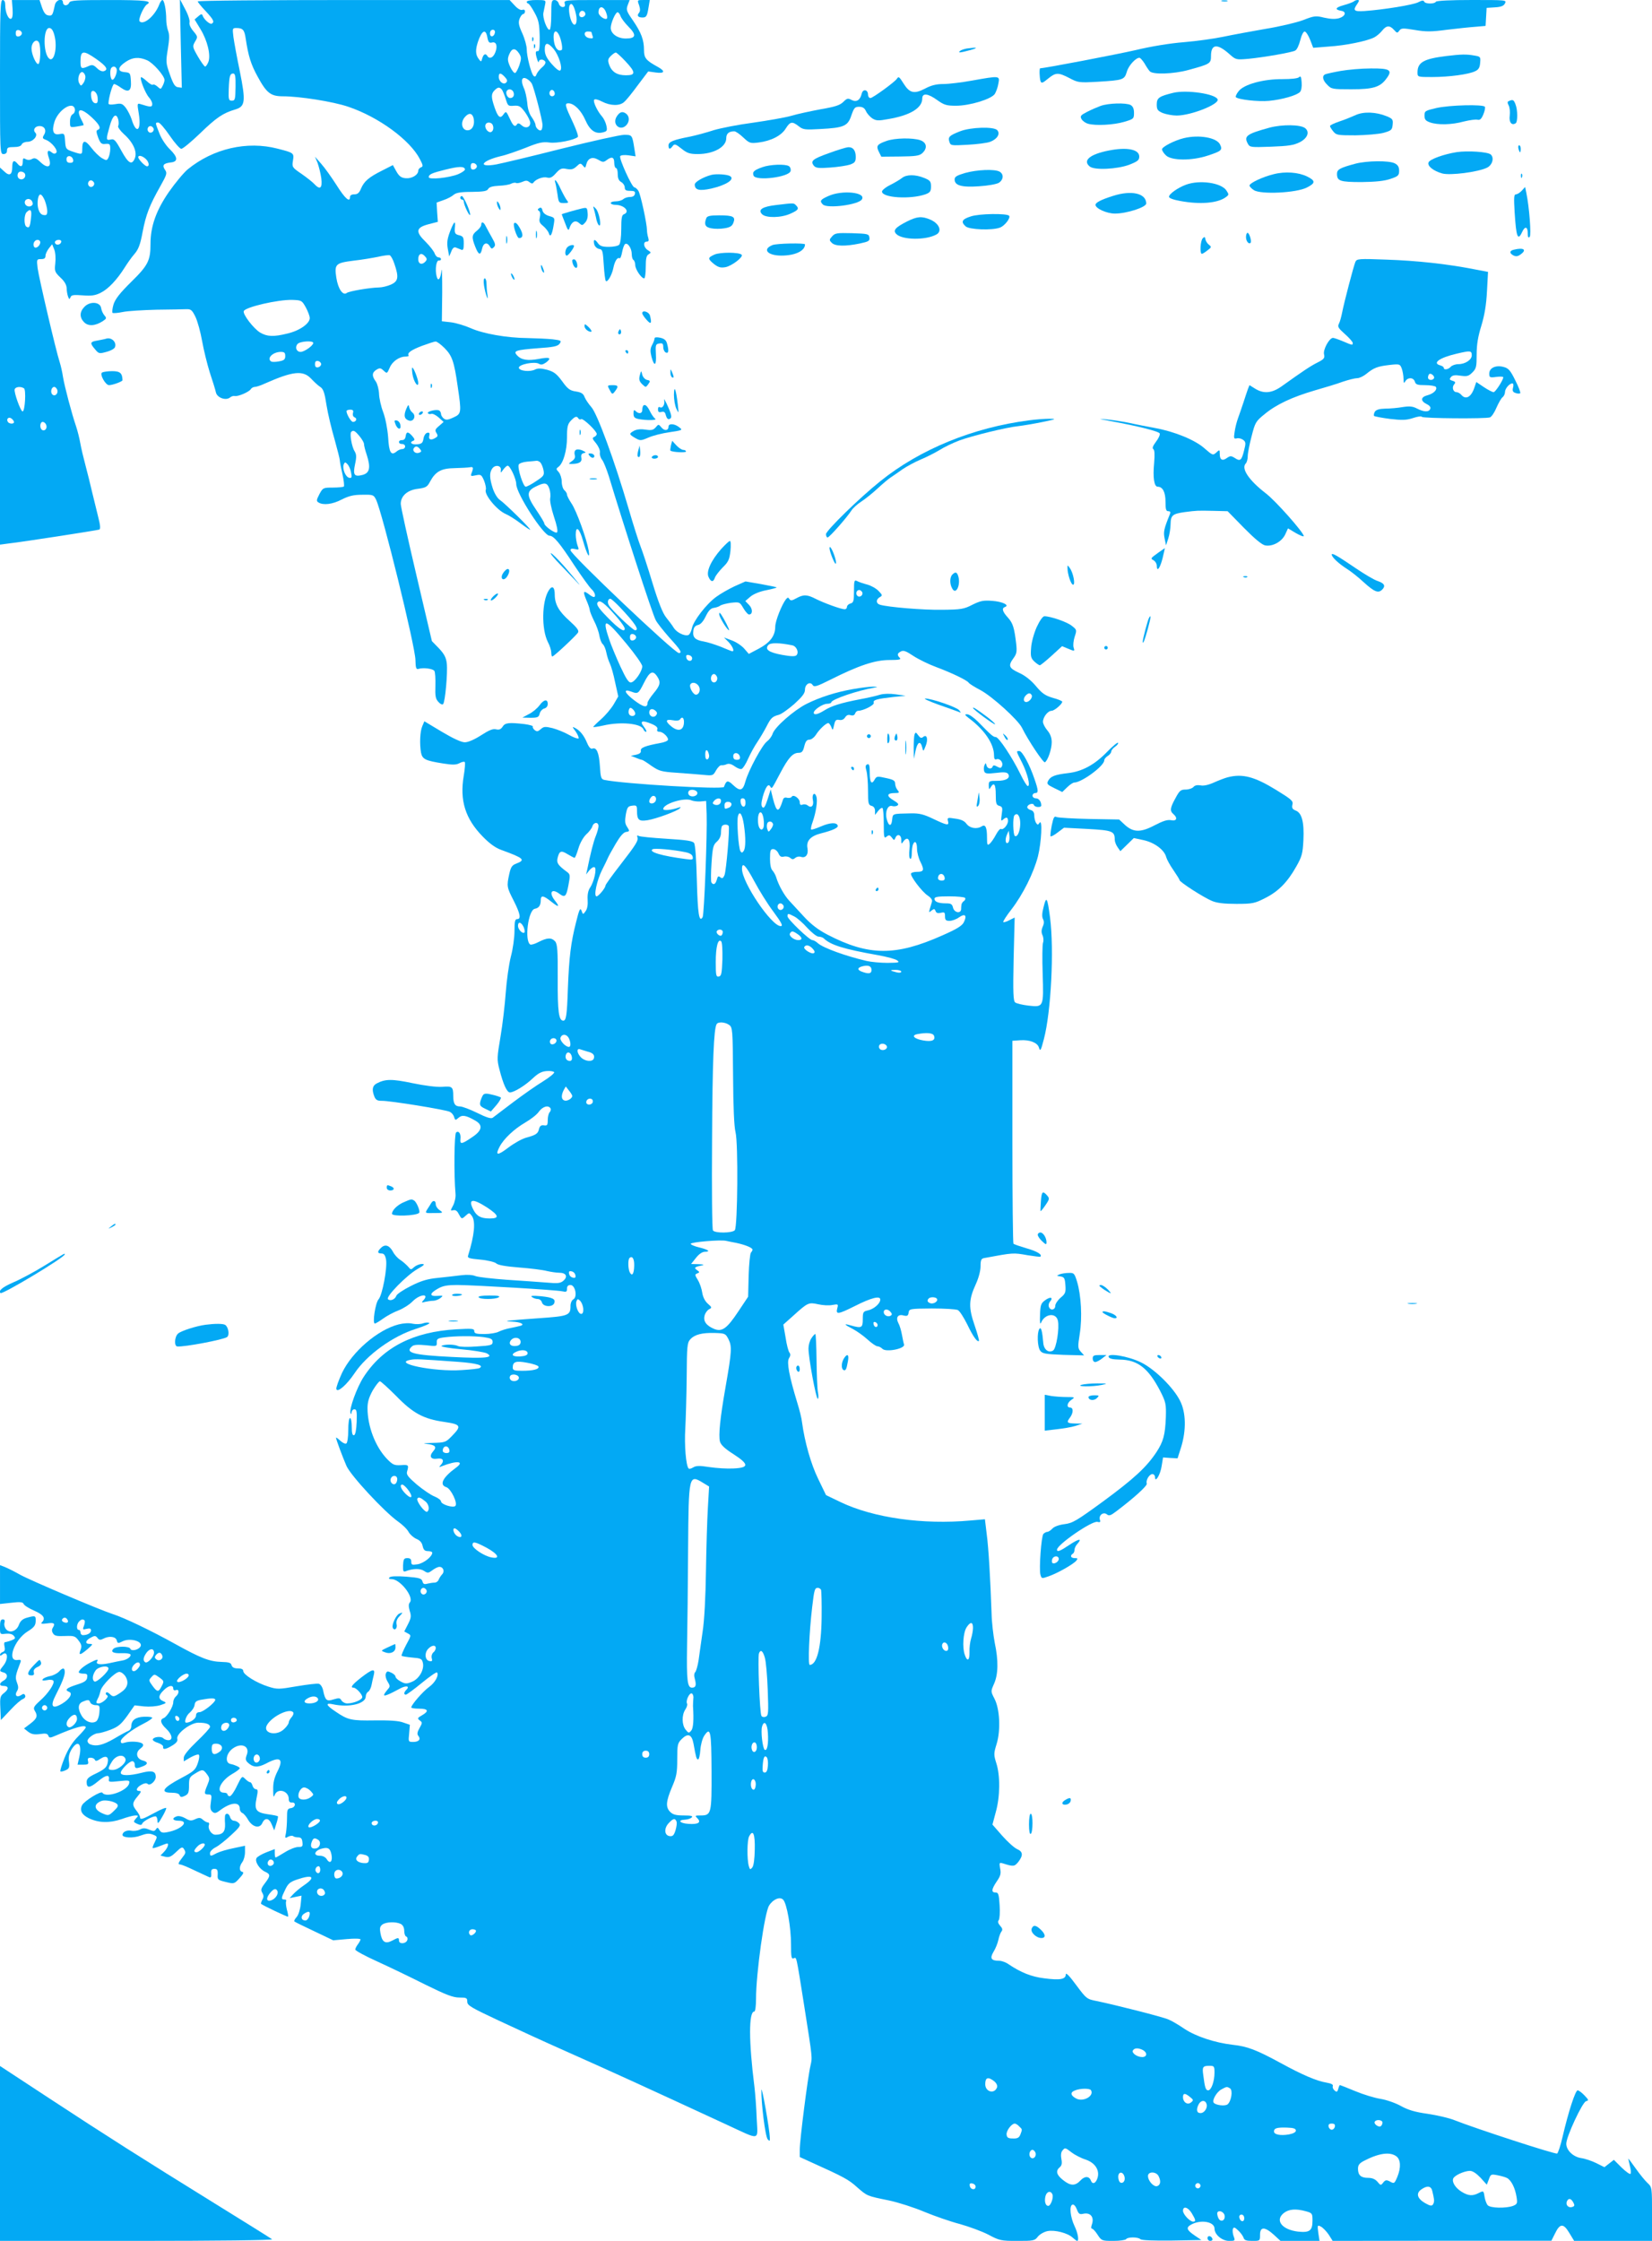 <?xml version="1.0" standalone="no"?>
<!DOCTYPE svg PUBLIC "-//W3C//DTD SVG 20010904//EN"
 "http://www.w3.org/TR/2001/REC-SVG-20010904/DTD/svg10.dtd">
<svg version="1.0" xmlns="http://www.w3.org/2000/svg"
 width="944pt" height="1280pt" viewBox="0 0 944 1280"
 preserveAspectRatio="xMidYMid meet">
<g transform="translate(0,1280) scale(0.1,-0.1)"
fill="#03a9f4" stroke="none">
<path d="M0 12360 c0 -433 0 -440 20 -440 13 0 20 7 20 20 0 17 7 20 39 20 25
0 41 5 45 15 3 8 18 15 33 15 32 0 62 35 45 52 -16 16 -2 38 24 38 29 0 42
-25 25 -51 -10 -17 -8 -21 12 -28 33 -13 71 -61 58 -74 -7 -7 -16 -6 -26 3
-22 18 -29 6 -16 -31 19 -54 -6 -66 -50 -23 -21 20 -31 24 -46 16 -12 -7 -25
-7 -36 -1 -14 8 -17 6 -17 -16 0 -28 -12 -32 -30 -10 -20 24 -30 18 -30 -19 0
-45 -16 -54 -46 -25 l-24 22 0 -1077 0 -1077 52 7 c74 8 500 74 515 79 8 3 7
23 -7 77 -10 40 -26 105 -35 143 -9 39 -25 104 -36 145 -11 41 -25 99 -30 128
-5 29 -16 72 -24 96 -25 73 -66 228 -75 283 -4 28 -13 66 -19 85 -21 63 -119
483 -126 536 -6 51 -5 52 20 52 18 0 25 5 25 19 0 10 9 29 19 42 l19 24 12
-30 c7 -17 9 -51 6 -79 -5 -45 -3 -50 29 -81 24 -22 35 -42 36 -61 0 -16 4
-38 8 -48 6 -17 8 -17 14 -4 4 13 17 15 69 11 52 -4 72 -1 104 15 44 22 93 75
136 143 15 24 40 60 57 79 23 27 33 55 46 125 19 100 40 153 101 261 38 68 40
75 27 94 -18 26 -9 37 32 42 44 4 42 30 -4 75 -22 21 -49 61 -60 91 -25 63
-25 62 -6 62 8 0 37 -34 65 -75 28 -41 58 -75 66 -75 9 0 57 40 107 88 94 91
131 116 202 137 57 17 60 46 25 220 -16 77 -32 164 -36 193 -6 50 -6 52 17 52
37 0 46 -11 53 -60 15 -100 30 -148 68 -217 51 -94 75 -113 144 -113 96 0 287
-30 375 -60 172 -58 353 -190 409 -300 18 -35 19 -41 5 -46 -8 -3 -15 -12 -15
-19 0 -24 -37 -46 -71 -43 -26 2 -38 11 -54 39 l-20 36 -61 -31 c-76 -38 -103
-61 -121 -103 -10 -25 -20 -33 -38 -33 -16 0 -25 -6 -25 -15 0 -34 -28 -10
-77 68 -29 45 -68 100 -88 122 l-35 40 15 -36 c7 -20 17 -59 21 -87 7 -58 -7
-69 -41 -32 -9 10 -42 36 -72 57 -53 36 -55 39 -49 75 7 44 6 45 -88 69 -174
45 -367 1 -513 -118 -23 -19 -72 -78 -109 -131 -72 -105 -104 -195 -104 -296
0 -94 -14 -122 -110 -216 -66 -65 -91 -98 -101 -128 -7 -23 -9 -45 -6 -49 4
-3 31 -1 59 5 29 6 116 11 193 13 77 1 154 2 170 3 26 1 33 -5 52 -44 12 -25
29 -87 38 -138 9 -51 29 -132 44 -180 16 -48 32 -99 35 -114 7 -30 57 -48 81
-28 7 6 19 10 27 8 18 -4 81 23 91 39 4 7 15 13 23 13 8 0 34 8 57 19 160 71
218 77 264 29 17 -18 40 -40 53 -48 18 -12 25 -33 36 -105 8 -50 29 -137 46
-195 16 -58 30 -112 30 -120 0 -8 7 -44 15 -79 8 -35 11 -66 8 -70 -4 -3 -32
-6 -63 -6 -55 0 -57 -1 -77 -38 -17 -33 -18 -39 -5 -47 27 -17 80 -11 133 17
40 20 67 27 117 27 62 1 65 0 79 -28 36 -75 224 -838 225 -916 1 -44 4 -54 16
-51 28 9 83 2 92 -11 5 -7 7 -45 6 -85 -2 -59 1 -75 17 -92 10 -12 22 -18 27
-13 12 12 27 182 21 233 -4 34 -15 54 -45 86 l-40 41 -89 379 c-49 208 -89
390 -89 405 0 45 38 79 98 86 46 6 54 11 70 42 31 57 64 75 140 76 37 1 76 3
87 5 20 4 22 -2 9 -35 -6 -16 -3 -17 25 -11 29 6 32 4 47 -30 8 -21 13 -44 10
-52 -11 -27 64 -118 114 -139 19 -8 58 -33 87 -55 29 -22 53 -37 53 -35 0 9
-147 153 -173 170 -15 10 -31 37 -41 66 -19 59 -20 90 -3 114 17 24 53 17 49
-9 -2 -18 -1 -18 14 3 9 12 20 22 25 22 14 0 49 -76 49 -105 0 -54 156 -295
190 -295 24 0 58 -41 143 -171 42 -63 86 -124 97 -134 20 -18 27 -45 13 -45
-5 0 -17 7 -27 15 -33 25 -36 17 -16 -31 11 -25 20 -51 20 -58 0 -7 11 -34 24
-61 14 -26 28 -65 31 -86 4 -21 12 -43 20 -49 7 -6 16 -27 20 -48 4 -20 13
-48 20 -62 7 -14 21 -62 30 -107 l18 -81 -26 -45 c-15 -25 -47 -63 -72 -85
-25 -22 -45 -42 -45 -44 0 -3 26 1 58 8 98 23 216 12 229 -22 3 -8 9 -14 15
-14 5 0 0 12 -12 28 -27 34 -11 40 44 17 26 -11 36 -21 32 -31 -3 -9 1 -14 13
-14 21 0 55 -35 47 -48 -3 -5 -23 -13 -43 -16 -86 -16 -114 -27 -111 -44 2
-11 -6 -18 -27 -23 l-30 -6 28 -11 c16 -7 31 -12 35 -12 4 0 28 -15 54 -34 44
-30 56 -34 145 -40 54 -4 123 -9 153 -12 53 -5 55 -5 72 26 10 17 23 30 30 29
7 -1 21 1 31 6 12 5 27 1 45 -12 15 -11 33 -18 40 -15 7 2 24 28 37 58 13 29
37 73 53 96 16 24 39 63 52 88 25 49 33 57 70 67 14 3 53 31 88 61 47 43 62
62 62 83 0 31 30 49 44 26 8 -13 24 -8 100 30 163 82 256 113 338 113 56 0 69
3 60 12 -17 17 -15 26 6 37 15 8 30 2 72 -26 29 -19 88 -48 132 -64 88 -33
173 -74 183 -88 3 -6 34 -25 68 -43 67 -36 214 -169 237 -215 34 -70 123 -203
131 -197 17 10 39 76 39 114 0 26 -8 48 -25 68 -14 17 -25 38 -25 49 0 27 28
63 49 63 16 0 61 38 61 52 0 4 -24 14 -54 22 -44 13 -62 26 -97 68 -28 33 -62
60 -96 75 -58 27 -63 40 -32 83 18 24 21 37 16 82 -11 94 -19 119 -48 151 -31
34 -36 53 -16 60 28 10 -15 31 -73 35 -51 4 -68 0 -113 -22 -48 -25 -65 -28
-173 -29 -106 -2 -310 15 -356 29 -23 7 -23 30 -1 43 17 9 16 12 -6 35 -14 15
-43 31 -65 37 -23 6 -49 15 -58 20 -16 8 -18 3 -18 -57 0 -57 -3 -67 -20 -71
-11 -3 -20 -12 -20 -19 0 -8 -6 -14 -13 -14 -21 0 -117 35 -165 59 -50 26 -71
26 -111 4 -25 -14 -33 -15 -40 -5 -6 11 -10 10 -19 0 -24 -30 -62 -125 -62
-158 0 -52 -30 -91 -94 -125 l-57 -30 -26 30 c-15 17 -46 38 -71 47 l-45 17
27 -27 c23 -25 34 -52 21 -52 -3 0 -32 11 -64 25 -33 13 -77 27 -100 31 -48 8
-64 23 -59 60 2 20 10 30 26 34 16 3 31 21 45 50 16 33 29 46 47 48 14 2 30 8
36 13 7 5 34 12 61 16 49 5 50 5 71 -31 12 -20 26 -36 32 -36 22 0 22 32 1 54
l-22 23 29 25 c18 15 54 30 92 37 34 7 60 14 58 16 -2 2 -43 10 -91 19 l-87
15 -63 -28 c-34 -16 -81 -43 -104 -60 -57 -41 -131 -138 -139 -179 -4 -19 -13
-36 -20 -39 -22 -8 -67 14 -84 41 -8 14 -28 40 -44 60 -19 24 -44 86 -78 198
-27 90 -58 183 -68 208 -10 25 -41 122 -68 215 -80 273 -180 545 -213 580 -15
17 -32 42 -38 56 -7 20 -18 28 -50 33 -34 5 -47 14 -79 59 -32 43 -47 54 -86
65 -34 9 -52 9 -67 2 -29 -16 -94 -9 -94 10 0 19 91 37 115 22 12 -7 22 -5 41
8 33 26 21 32 -42 20 -63 -12 -100 -6 -124 20 -24 26 -9 31 118 41 90 6 114
11 125 26 12 17 9 19 -40 25 -29 3 -94 6 -144 7 -118 1 -254 25 -325 57 -32
14 -81 29 -111 33 l-53 6 2 165 c0 91 -1 147 -4 125 -6 -50 -20 -66 -28 -33
-10 38 -2 93 13 90 6 -1 12 2 12 8 0 5 -6 10 -14 10 -8 0 -18 10 -22 22 -4 12
-27 42 -51 66 -60 58 -57 82 15 101 l54 14 -4 55 -3 55 39 14 c22 7 48 21 58
30 14 12 39 17 104 17 67 1 87 4 94 17 6 11 25 16 61 18 28 1 60 6 70 12 11 5
23 7 28 4 5 -3 21 0 35 6 20 9 29 9 41 -1 11 -9 19 -10 23 -3 13 19 54 35 78
29 18 -5 30 1 51 25 24 26 32 30 61 24 27 -5 39 -2 57 15 20 19 23 19 36 4 12
-15 14 -15 19 6 9 37 35 47 68 28 25 -15 31 -16 48 -3 30 23 44 18 44 -15 0
-16 5 -30 10 -30 6 0 10 -16 10 -35 0 -24 6 -37 20 -45 11 -6 20 -20 20 -30 0
-16 7 -20 31 -20 24 0 30 -4 27 -17 -2 -12 -12 -18 -28 -18 -14 0 -31 -6 -38
-12 -7 -7 -27 -13 -43 -13 -16 0 -29 -4 -29 -10 0 -5 12 -10 26 -10 51 0 87
-39 49 -54 -12 -4 -15 -23 -15 -84 0 -47 -5 -83 -12 -90 -7 -7 -33 -12 -59
-12 -38 0 -51 5 -63 22 -18 26 -28 21 -20 -9 4 -12 16 -23 28 -25 19 -3 21
-10 26 -90 3 -47 8 -89 12 -93 9 -10 35 34 43 75 8 39 23 62 35 55 5 -3 11 13
15 35 4 22 12 43 17 46 15 10 38 -25 38 -57 0 -15 4 -31 10 -34 5 -3 10 -17
10 -29 0 -24 35 -76 51 -76 5 0 9 29 9 65 0 49 4 66 17 73 15 9 14 11 -5 23
-25 16 -29 49 -6 49 11 0 13 6 8 23 -4 12 -7 31 -7 42 0 36 -36 204 -49 225
-7 11 -18 20 -23 20 -14 0 -89 166 -81 178 3 6 25 8 47 5 l41 -6 -7 44 c-12
78 -13 79 -58 79 -23 0 -184 -36 -357 -79 -173 -44 -342 -84 -374 -90 -111
-20 -86 21 29 48 28 6 90 28 139 47 74 30 97 35 136 30 42 -6 143 14 162 32 4
4 -8 39 -26 78 -48 102 -51 114 -28 114 32 0 72 -39 97 -96 26 -59 57 -81 100
-70 24 6 26 10 20 39 -4 18 -15 41 -25 52 -26 29 -52 84 -45 95 4 6 22 2 45
-10 48 -25 102 -26 127 -2 11 9 46 52 78 96 l59 78 43 -6 c51 -7 57 7 12 32
-68 37 -79 51 -79 96 0 59 -16 100 -63 169 -37 53 -40 61 -30 88 l11 29 -188
0 c-183 0 -188 -1 -183 -20 4 -14 0 -20 -12 -20 -9 0 -19 9 -22 20 -3 11 -14
20 -24 20 -17 0 -19 -8 -19 -85 0 -49 -4 -85 -10 -85 -15 0 -40 69 -35 96 3
13 7 35 10 49 5 24 4 25 -50 25 -30 0 -55 -4 -55 -10 0 -5 4 -10 8 -10 5 0 21
-23 36 -51 24 -43 28 -63 30 -137 1 -65 -2 -86 -11 -84 -14 2 -15 -10 -3 -48
4 -14 8 -19 9 -12 1 15 27 16 37 0 4 -6 -3 -20 -18 -32 -14 -12 -28 -30 -32
-40 -4 -13 -10 -16 -17 -9 -14 14 -39 111 -39 152 0 18 -11 59 -25 90 -21 46
-24 62 -16 84 6 15 15 27 21 27 5 0 10 7 10 15 0 9 -6 12 -15 9 -9 -4 -27 6
-44 25 l-29 31 -891 0 c-490 0 -891 -3 -891 -8 0 -4 20 -29 45 -55 46 -50 52
-62 35 -72 -10 -6 -45 24 -52 46 -4 11 -9 10 -25 -4 l-21 -18 34 -56 c40 -66
59 -148 45 -186 -6 -15 -14 -27 -19 -27 -4 0 -23 26 -41 57 -32 56 -32 58 -16
86 16 26 15 29 -10 59 -16 19 -25 39 -22 50 3 11 -8 45 -25 76 l-30 57 5 -253
6 -253 -22 3 c-17 2 -27 18 -46 72 -23 65 -24 73 -12 145 9 55 10 84 2 104 -6
16 -11 45 -11 65 0 54 -11 112 -22 112 -4 0 -13 -12 -18 -26 -25 -65 -89 -119
-112 -96 -10 10 23 85 42 97 33 20 -8 25 -214 25 -190 0 -225 -2 -230 -15 -3
-8 -12 -15 -21 -15 -8 0 -15 7 -15 15 0 28 -39 17 -46 -12 -13 -60 -15 -64
-37 -61 -16 2 -26 15 -37 46 l-14 42 -79 0 -79 0 4 -52 c2 -34 -1 -53 -9 -55
-15 -5 -33 37 -33 78 0 19 -5 29 -15 29 -13 0 -15 -56 -15 -440z m3291 360
c11 -47 -3 -79 -21 -50 -14 22 -23 77 -16 97 10 24 26 4 37 -47z m173 7 c6
-15 7 -29 4 -33 -11 -10 -48 16 -48 35 0 40 30 39 44 -2z m-119 -8 c0 -7 -8
-15 -17 -17 -18 -3 -25 18 -11 32 10 10 28 1 28 -15z m201 -11 c4 -12 24 -39
45 -60 48 -48 43 -68 -15 -68 -47 0 -86 27 -86 61 0 27 27 89 39 89 5 0 13
-10 17 -22z m-3235 -110 c19 -71 -3 -160 -32 -131 -33 33 -32 173 2 173 13 0
22 -12 30 -42z m-186 12 c0 -8 -8 -16 -17 -18 -13 -2 -18 3 -18 18 0 15 5 20
18 18 9 -2 17 -10 17 -18z m2703 3 c-5 -25 -28 -28 -28 -4 0 12 6 21 16 21 9
0 14 -7 12 -17z m-43 -27 c5 -27 11 -33 26 -29 25 7 34 -20 19 -57 -12 -30
-33 -39 -45 -20 -10 17 -22 11 -29 -12 -6 -23 -7 -23 -21 -4 -18 24 -19 51 -4
97 23 67 45 77 54 25z m421 -19 c7 -26 8 -49 4 -52 -19 -12 -38 9 -44 46 -12
76 21 80 40 6z m174 49 c0 -2 3 -12 6 -21 5 -13 2 -16 -17 -13 -31 4 -39 38
-10 38 12 0 21 -2 21 -4z m-3156 -62 c10 -26 7 -112 -4 -119 -12 -8 -40 54
-40 88 0 38 32 61 44 31z m2940 -34 c29 -36 52 -108 38 -122 -6 -6 -24 8 -49
36 -29 33 -39 53 -40 80 -1 45 16 47 51 6z m-198 -25 c14 -22 14 -29 2 -67 -8
-23 -19 -43 -24 -45 -6 -2 -19 14 -29 36 -15 34 -16 45 -5 71 15 36 34 38 56
5z m-2416 -32 c58 -41 70 -60 45 -69 -10 -4 -26 2 -40 16 -21 20 -28 22 -50
12 -40 -18 -45 -15 -45 26 0 65 15 67 90 15z m3024 -13 c59 -63 60 -80 3 -80
-51 0 -81 19 -96 60 -9 26 -7 34 9 50 11 11 24 20 29 20 4 0 29 -22 55 -50z
m-2734 6 c34 -14 100 -89 100 -113 0 -8 -5 -23 -11 -34 -10 -20 -11 -20 -30
-3 -10 9 -22 14 -26 10 -4 -3 -19 6 -35 21 -15 14 -30 24 -32 22 -9 -8 25 -93
45 -115 10 -11 19 -28 19 -38 0 -19 -10 -19 -66 -1 -20 6 -21 5 -11 -54 16
-98 -14 -122 -41 -32 -7 21 -22 50 -33 65 -19 24 -26 27 -60 21 -25 -4 -39 -3
-39 4 0 30 23 111 32 111 5 0 23 -9 39 -21 44 -31 61 -19 57 38 -3 46 -4 48
-36 51 -43 4 -40 28 7 59 39 26 75 29 121 9z m-174 -49 c7 -19 -14 -69 -26
-62 -11 7 -14 58 -3 68 10 11 23 8 29 -6z m-178 -43 c1 -10 -4 -28 -11 -38
-14 -19 -15 -19 -25 0 -12 23 2 67 20 62 7 -3 14 -13 16 -24z m858 -61 c-1
-71 -3 -78 -21 -78 -18 0 -20 6 -18 65 3 76 7 90 26 90 11 0 14 -17 13 -77z
m1539 57 c14 -15 16 -23 7 -32 -15 -15 -42 7 -42 33 0 25 12 24 35 -1z m154
-38 c13 -25 61 -210 61 -236 0 -13 -3 -26 -7 -29 -9 -9 -33 12 -33 30 0 7 -10
27 -21 43 -14 18 -24 49 -26 82 -3 29 -11 68 -20 86 -19 43 -11 67 17 52 11
-6 24 -18 29 -28z m-171 -34 c5 -7 15 -31 22 -54 12 -39 14 -41 47 -38 30 2
38 -3 64 -38 16 -23 29 -49 29 -60 0 -26 -27 -34 -49 -14 -13 12 -21 14 -26 7
-11 -19 -22 -12 -40 27 -23 49 -23 49 -39 27 -18 -25 -31 -14 -50 42 -20 58
-20 77 0 97 19 19 28 20 42 4z m66 -14 c7 -19 -1 -34 -19 -34 -15 0 -28 27
-19 41 9 14 31 10 38 -7z m236 -10 c0 -8 -7 -14 -15 -14 -15 0 -21 21 -9 33
10 9 24 -2 24 -19z m-2612 -22 c2 -23 -1 -32 -11 -32 -16 0 -27 21 -27 52 0
35 35 17 38 -20z m-130 -66 c2 -10 -3 -23 -12 -28 -10 -5 -16 -22 -16 -43 0
-33 0 -34 38 -28 20 3 38 7 40 8 1 1 -4 15 -13 31 -34 66 -5 73 60 13 45 -42
55 -64 33 -71 -9 -3 -8 -14 3 -44 13 -33 19 -39 42 -36 24 2 27 -1 27 -28 0
-17 -5 -40 -10 -50 -9 -18 -12 -18 -38 -3 -15 9 -43 36 -61 60 -36 47 -51 44
-51 -9 0 -32 -1 -32 -55 -14 -38 13 -40 16 -43 60 -3 44 -4 45 -32 40 -34 -7
-45 15 -30 66 20 71 108 128 118 76z m2278 -50 c8 -33 -3 -63 -25 -69 -39 -10
-55 41 -24 75 22 25 41 23 49 -6z m-2030 -10 c3 -14 3 -30 -1 -36 -3 -5 11
-26 33 -46 52 -46 77 -100 63 -137 -17 -43 -37 -32 -78 43 -33 60 -41 68 -60
63 -28 -6 -28 -1 -6 77 17 63 38 78 49 36z m2140 -31 c9 -22 -3 -45 -20 -39
-17 6 -29 32 -20 45 8 14 34 11 40 -6z m-1940 -16 c10 -17 -13 -36 -27 -22
-12 12 -4 33 11 33 5 0 12 -5 16 -11z m-458 -182 c2 -12 -3 -17 -17 -17 -15 0
-21 6 -21 21 0 25 33 22 38 -4z m414 6 c19 -17 24 -43 8 -43 -11 0 -50 40 -50
52 0 13 22 9 42 -9z m1893 -43 c0 -8 -8 -16 -17 -18 -13 -2 -18 3 -18 18 0 15
5 20 18 18 9 -2 17 -10 17 -18z m-68 -16 c2 -6 -15 -19 -39 -29 -52 -21 -168
-33 -168 -17 0 16 18 24 95 43 76 19 106 20 112 3z m-2514 -28 c7 -18 -11 -36
-29 -29 -21 8 -17 43 5 43 10 0 21 -6 24 -14z m393 -47 c10 -17 -13 -36 -27
-22 -12 12 -4 33 11 33 5 0 12 -5 16 -11z m-280 -104 c7 -19 14 -46 14 -60 0
-22 -4 -26 -22 -23 -25 3 -39 48 -31 93 7 35 21 31 39 -10z m-70 -24 c-10 -16
-36 -13 -43 5 -8 22 18 37 36 20 7 -8 10 -19 7 -25z m-9 -76 c-5 -51 -10 -60
-26 -50 -15 9 -14 68 1 83 23 23 31 12 25 -33z m53 -139 c0 -20 -26 -40 -35
-26 -10 16 2 40 20 40 8 0 15 -6 15 -14z m120 5 c0 -14 -18 -23 -30 -16 -6 4
-8 11 -5 16 8 12 35 12 35 0z m1904 -129 c26 -76 22 -99 -21 -118 -21 -9 -51
-16 -68 -16 -52 -1 -169 -21 -183 -31 -22 -18 -50 22 -60 86 -12 78 -5 85 98
98 47 5 110 16 140 22 30 7 60 11 67 9 6 -2 19 -24 27 -50z m176 42 c11 -12
11 -18 -2 -31 -19 -18 -38 -10 -38 16 0 33 20 40 40 15z m-683 -289 c12 -22
23 -50 23 -62 0 -31 -58 -72 -127 -88 -80 -20 -116 -18 -156 5 -38 23 -101
105 -94 123 9 23 195 66 277 64 53 -2 55 -3 77 -42z m43 -204 c0 -15 -51 -51
-72 -51 -24 0 -34 26 -18 45 14 16 90 21 90 6z m750 -29 c43 -43 55 -76 75
-217 23 -154 22 -159 -25 -180 -32 -15 -42 -15 -55 -5 -8 7 -15 18 -15 26 0 7
-5 16 -10 19 -15 9 -71 -5 -65 -15 3 -5 12 -7 19 -4 7 3 26 -6 42 -20 l29 -26
-26 -23 c-22 -18 -25 -25 -15 -40 9 -14 8 -20 -4 -27 -26 -17 -43 -12 -37 11
4 15 1 19 -11 17 -10 -2 -19 -16 -22 -33 -4 -25 -10 -31 -38 -33 -31 -3 -45
12 -19 21 8 3 7 10 -7 26 -24 27 -34 27 -38 -1 -2 -15 -9 -22 -21 -22 -9 1
-17 -4 -17 -11 0 -7 8 -12 18 -11 9 0 17 -6 17 -14 0 -8 -7 -15 -16 -15 -9 0
-24 -6 -33 -14 -31 -26 -43 -7 -48 81 -4 50 -15 107 -28 143 -13 33 -23 80
-24 105 -1 25 -9 56 -18 70 -24 32 -23 52 3 68 18 11 24 11 40 -4 21 -19 20
-20 37 18 14 33 54 61 87 61 14 0 23 3 20 6 -9 15 13 31 75 55 36 13 71 25 79
25 7 1 30 -16 51 -37z m-910 -46 c0 -19 -7 -25 -35 -30 -20 -4 -40 -4 -45 -1
-28 17 8 54 53 55 22 0 27 -4 27 -24z m205 -46 c0 -8 -8 -16 -17 -18 -13 -2
-18 3 -18 18 0 15 5 20 18 18 9 -2 17 -10 17 -18z m-1698 -138 c13 -8 6 -132
-8 -132 -11 0 -51 111 -45 127 6 14 34 17 53 5z m190 -8 c8 -21 -13 -42 -28
-27 -13 13 -5 43 11 43 6 0 13 -7 17 -16z m1690 -133 c-3 -12 1 -22 10 -25 16
-7 8 -26 -10 -26 -11 0 -37 44 -37 62 0 4 10 8 21 8 16 0 20 -5 16 -19z
m-1937 -52 c0 -12 -27 -11 -35 1 -11 17 5 32 21 19 8 -6 14 -15 14 -20z m3225
21 c4 -6 11 -8 16 -4 11 6 89 -68 89 -85 0 -6 -7 -14 -15 -17 -12 -5 -10 -12
11 -36 14 -18 24 -40 22 -53 -2 -13 4 -31 13 -42 8 -10 25 -52 38 -93 85 -281
248 -785 268 -822 7 -15 43 -60 78 -100 65 -71 75 -88 54 -88 -25 0 -619 563
-619 587 0 9 8 11 25 7 24 -6 25 -5 15 21 -5 14 -10 42 -10 61 0 54 21 37 41
-33 22 -79 42 -115 33 -58 -12 68 -70 228 -98 269 -14 21 -26 44 -26 51 0 7
-7 18 -15 25 -8 7 -15 28 -15 48 0 20 -8 44 -17 55 -16 17 -16 20 -2 30 28 21
49 94 49 169 0 60 4 76 22 95 24 25 34 28 43 13z m-3041 -37 c8 -19 -8 -38
-23 -29 -16 10 -13 46 3 46 8 0 17 -8 20 -17z m1790 -64 c14 -17 26 -37 26
-45 0 -9 7 -37 16 -63 23 -72 17 -103 -25 -114 -47 -12 -55 0 -42 62 9 41 8
56 -3 74 -16 25 -29 101 -19 110 12 12 21 7 47 -24z m346 -74 c10 -12 9 -16
-5 -21 -19 -8 -40 9 -31 25 10 15 21 14 36 -4z m689 -78 c6 -8 14 -27 17 -44
5 -27 1 -33 -42 -61 -26 -18 -53 -32 -60 -32 -14 0 -48 105 -40 126 3 7 24 15
48 17 24 2 48 4 54 5 6 1 17 -4 23 -11z m-1083 -56 c6 -28 4 -33 -11 -30 -21
5 -40 52 -31 76 6 14 9 15 21 2 8 -8 18 -29 21 -48z m1133 -92 c6 -17 8 -42 5
-55 -3 -13 6 -58 21 -104 17 -50 24 -85 18 -91 -9 -9 -73 36 -73 52 0 5 -20
38 -45 75 -56 82 -58 107 -7 133 54 27 68 26 81 -10z m1787 -590 c10 -17 -13
-36 -27 -22 -12 12 -4 33 11 33 5 0 12 -5 16 -11z m-1385 -86 c87 -92 115
-133 88 -133 -13 0 -137 118 -150 143 -10 17 -5 37 9 37 4 0 28 -21 53 -47z
m-50 -20 c45 -48 79 -93 79 -104 0 -23 -32 -3 -94 60 -48 48 -67 74 -63 86 9
21 30 9 78 -42z m87 -188 c50 -60 92 -119 92 -131 0 -28 -41 -88 -63 -92 -14
-3 -28 18 -62 91 -24 52 -53 122 -64 155 -43 127 -23 122 97 -23z m57 35 c0
-8 -8 -16 -17 -18 -13 -2 -18 3 -18 18 0 15 5 20 18 18 9 -2 17 -10 17 -18z
m892 -46 c25 -5 40 -41 24 -57 -7 -7 -31 -7 -80 2 -77 14 -102 31 -81 56 12
15 63 14 137 -1z m-572 -74 c0 -22 -29 -18 -33 3 -3 14 1 18 15 15 10 -2 18
-10 18 -18z m-201 -102 c23 -33 20 -52 -19 -98 -19 -23 -35 -48 -35 -55 0 -30
-23 -25 -76 15 -55 42 -65 67 -18 50 39 -15 42 -14 74 50 32 64 50 73 74 38z
m343 -4 c8 -21 -13 -42 -28 -27 -13 13 -5 43 11 43 6 0 13 -7 17 -16z m-107
-49 c15 -18 9 -49 -11 -53 -17 -3 -43 43 -34 59 9 14 31 11 45 -6z m1905 -55
c8 -13 -13 -40 -31 -40 -17 0 -18 22 -2 38 15 15 25 15 33 2z m-2265 -106 c0
-16 -26 -19 -35 -4 -4 6 -4 18 -1 27 5 12 9 13 21 3 8 -7 15 -19 15 -26z m118
14 c8 -8 8 -15 1 -24 -14 -17 -39 -6 -39 17 0 21 20 25 38 7z m160 -70 c-4
-41 -33 -48 -71 -18 -37 30 -35 44 7 36 20 -4 37 -2 41 4 13 21 26 9 23 -22z
m144 -182 c1 -10 -3 -21 -9 -23 -9 -3 -13 6 -13 28 0 34 15 31 22 -5z m176 -9
c2 -12 -3 -17 -17 -17 -15 0 -21 6 -21 21 0 25 33 22 38 -4z"/>
<path d="M2357 10663 c6 -42 33 -82 33 -50 0 20 -26 87 -34 87 -3 0 -2 -17 1
-37z"/>
<path d="M2461 10594 c0 -11 3 -14 6 -6 3 7 2 16 -1 19 -3 4 -6 -2 -5 -13z"/>
<path d="M2321 10463 c-16 -38 -10 -58 18 -66 26 -6 40 29 18 46 -9 7 -17 21
-19 32 -3 16 -6 14 -17 -12z"/>
<path d="M2395 10440 c-3 -5 -2 -10 4 -10 5 0 13 5 16 10 3 6 2 10 -4 10 -5 0
-13 -4 -16 -10z"/>
<path d="M2259 10379 c11 -32 34 -38 29 -8 -1 13 -11 25 -20 27 -15 3 -16 -1
-9 -19z"/>
<path d="M3312 10330 c0 -14 2 -19 5 -12 2 6 2 18 0 25 -3 6 -5 1 -5 -13z"/>
<path d="M3291 10230 c-8 -4 -10 -16 -7 -28 5 -14 0 -25 -16 -36 -21 -15 -21
-16 -3 -16 45 0 62 11 57 35 -3 16 1 24 14 27 15 2 13 5 -8 15 -13 6 -31 8
-37 3z"/>
<path d="M3370 10195 c7 -8 16 -12 21 -9 13 8 1 24 -18 24 -13 0 -13 -3 -3
-15z"/>
<path d="M3373 10063 c9 -2 25 -2 35 0 9 3 1 5 -18 5 -19 0 -27 -2 -17 -5z"/>
<path d="M3652 12770 c7 -22 7 -34 -1 -44 -13 -15 -5 -26 20 -26 22 0 27 7 35
58 l7 42 -36 0 c-36 0 -36 0 -25 -30z"/>
<path d="M6983 12793 c9 -2 23 -2 30 0 6 3 -1 5 -18 5 -16 0 -22 -2 -12 -5z"/>
<path d="M7735 12791 c-6 -4 -32 -14 -58 -21 -47 -13 -52 -25 -12 -32 31 -5
23 -31 -13 -42 -22 -6 -49 -5 -85 3 -48 12 -57 11 -121 -14 -38 -14 -134 -37
-215 -50 -80 -14 -189 -34 -241 -45 -52 -11 -153 -25 -225 -31 -78 -6 -188
-24 -275 -45 -109 -25 -521 -104 -546 -104 -6 0 -4 -57 2 -74 5 -13 12 -11 42
14 45 37 59 37 123 4 49 -26 55 -27 162 -21 146 9 152 11 166 57 10 36 51 80
72 80 5 0 18 -15 29 -32 10 -18 24 -39 30 -45 17 -20 136 -16 220 7 125 34
130 37 130 80 0 69 35 73 104 12 38 -34 39 -34 110 -28 90 9 246 36 267 47 10
5 22 31 29 59 7 29 18 50 25 50 7 0 21 -21 31 -46 l18 -47 88 7 c97 6 218 31
260 52 14 7 35 25 46 39 24 30 43 32 68 4 17 -19 19 -19 30 -4 11 15 20 15 88
4 63 -11 96 -11 184 1 59 7 133 15 164 17 l57 5 3 51 3 52 47 3 c35 2 51 8 58
23 10 19 6 19 -189 19 -122 0 -202 -4 -206 -10 -8 -14 -62 -13 -67 1 -3 8 -13
7 -34 -4 -29 -15 -196 -42 -306 -50 -62 -4 -69 3 -42 41 12 18 12 22 2 22 -8
0 -18 -4 -23 -9z"/>
<path d="M3041 12574 c0 -11 3 -14 6 -6 3 7 2 16 -1 19 -3 4 -6 -2 -5 -13z"/>
<path d="M3051 12534 c0 -11 3 -14 6 -6 3 7 2 16 -1 19 -3 4 -6 -2 -5 -13z"/>
<path d="M5525 12523 c-16 -3 -34 -9 -39 -14 -14 -12 -1 -11 59 5 49 14 40 17
-20 9z"/>
<path d="M8265 12480 c-130 -16 -165 -36 -165 -94 0 -26 1 -26 83 -26 97 0
209 15 246 33 20 9 27 21 29 48 3 35 2 36 -35 42 -44 8 -75 7 -158 -3z"/>
<path d="M7662 12395 c-40 -7 -80 -16 -88 -19 -21 -8 -17 -34 11 -61 23 -24
30 -25 137 -25 125 0 165 12 201 62 36 48 20 58 -90 57 -54 0 -131 -7 -171
-14z"/>
<path d="M7423 12359 c-7 -7 -43 -11 -95 -11 -108 1 -222 -30 -251 -70 -12
-15 -18 -30 -15 -33 13 -14 130 -27 190 -21 73 7 155 30 176 50 8 8 12 30 10
55 -2 33 -6 39 -15 30z"/>
<path d="M5125 12350 c-11 -18 -138 -110 -151 -110 -8 0 -14 9 -14 19 0 30
-29 35 -36 6 -9 -38 -30 -50 -58 -36 -20 11 -26 10 -47 -11 -19 -19 -47 -28
-129 -42 -58 -11 -134 -27 -170 -38 -36 -10 -134 -27 -218 -39 -84 -11 -185
-31 -225 -43 -39 -13 -99 -29 -132 -36 -99 -19 -125 -30 -125 -51 0 -23 9 -24
24 -3 10 13 16 12 50 -15 32 -26 48 -31 93 -31 90 0 163 40 163 90 0 27 15 40
46 40 8 0 31 -16 51 -35 35 -33 40 -35 88 -29 71 9 130 39 155 80 25 40 37 42
74 13 25 -20 36 -21 124 -16 135 7 157 17 177 78 15 43 20 49 44 49 20 0 31
-7 39 -24 6 -14 22 -32 36 -42 23 -14 34 -15 93 -4 124 21 193 63 193 117 0
33 32 30 86 -9 39 -28 53 -32 107 -32 79 0 203 38 222 68 7 12 17 38 20 59 9
45 8 45 -149 17 -60 -11 -135 -20 -165 -20 -41 0 -69 -7 -105 -26 -61 -32 -88
-26 -121 26 -27 43 -30 45 -40 30z"/>
<path d="M6705 12270 c-82 -20 -95 -29 -95 -67 0 -29 5 -36 35 -49 19 -7 54
-14 79 -14 81 0 243 64 234 92 -11 32 -176 56 -253 38z"/>
<path d="M8623 12223 c-10 -3 -10 -10 -2 -25 6 -12 9 -38 6 -59 -5 -37 11 -58
34 -43 12 7 12 76 -1 108 -10 26 -15 29 -37 19z"/>
<path d="M6289 12195 c-19 -7 -54 -22 -77 -34 -37 -19 -41 -24 -32 -41 6 -11
23 -23 38 -27 42 -12 145 -7 206 11 54 16 56 18 56 51 0 24 -6 37 -19 45 -27
14 -128 11 -172 -5z"/>
<path d="M8208 12183 c-64 -15 -68 -17 -68 -43 0 -22 6 -30 31 -39 45 -16 125
-14 194 5 33 8 68 13 78 10 14 -3 22 4 33 30 8 19 12 39 9 44 -9 15 -202 10
-277 -7z"/>
<path d="M3525 12136 c-32 -49 25 -92 59 -45 15 22 11 48 -8 61 -20 14 -35 8
-51 -16z"/>
<path d="M7745 12142 c-22 -10 -64 -27 -92 -36 -29 -10 -53 -21 -53 -26 0 -4
8 -18 19 -31 17 -21 25 -22 127 -22 60 1 132 7 159 14 46 13 50 17 53 47 3 29
0 34 -34 48 -61 25 -133 28 -179 6z"/>
<path d="M7255 12071 c-131 -36 -148 -48 -125 -91 12 -22 16 -22 133 -18 101
4 129 8 165 26 44 23 57 58 30 80 -27 21 -130 22 -203 3z"/>
<path d="M5486 12050 c-61 -24 -70 -32 -61 -60 7 -22 10 -22 104 -17 53 3 111
10 129 17 40 15 59 45 41 66 -18 22 -152 18 -213 -6z"/>
<path d="M6765 12011 c-54 -13 -125 -50 -125 -64 0 -7 10 -23 23 -35 32 -30
147 -31 238 -1 79 26 86 32 71 63 -18 40 -120 58 -207 37z"/>
<path d="M5066 11995 c-54 -19 -61 -28 -44 -62 l14 -28 107 1 c88 1 111 4 127
19 31 28 26 61 -11 74 -44 15 -146 13 -193 -4z"/>
<path d="M8677 11950 c3 -11 7 -20 9 -20 2 0 4 9 4 20 0 11 -4 20 -9 20 -5 0
-7 -9 -4 -20z"/>
<path d="M4736 11925 c-93 -33 -107 -45 -85 -72 11 -13 28 -15 94 -10 44 3 95
11 113 17 27 10 32 17 32 44 0 37 -16 57 -44 55 -12 -1 -61 -16 -110 -34z"/>
<path d="M6335 11940 c-107 -21 -150 -57 -108 -91 26 -22 156 -16 226 10 48
19 57 26 57 47 0 41 -71 55 -175 34z"/>
<path d="M8324 11931 c-75 -12 -155 -41 -161 -59 -8 -20 28 -49 79 -63 46 -12
203 8 255 33 31 15 43 57 21 76 -19 15 -131 22 -194 13z"/>
<path d="M7745 11865 c-89 -24 -105 -33 -105 -58 0 -41 17 -47 140 -47 81 1
130 6 165 18 45 15 50 20 50 47 0 21 -7 33 -25 42 -33 17 -161 15 -225 -2z"/>
<path d="M4356 11845 c-48 -17 -58 -27 -50 -48 12 -33 206 -9 212 27 2 10 -2
22 -10 27 -20 13 -108 10 -152 -6z"/>
<path d="M5515 11812 c-47 -14 -60 -21 -60 -37 0 -35 41 -46 140 -39 50 3 100
12 113 20 27 18 29 50 3 64 -29 15 -127 11 -196 -8z"/>
<path d="M7278 11805 c-65 -16 -138 -51 -138 -65 0 -5 11 -17 25 -26 39 -26
244 -16 303 15 50 25 50 39 1 63 -49 24 -125 30 -191 13z"/>
<path d="M4065 11801 c-46 -12 -95 -40 -95 -55 0 -32 27 -38 95 -23 86 20 136
53 107 71 -16 10 -79 14 -107 7z"/>
<path d="M8691 11794 c0 -11 3 -14 6 -6 3 7 2 16 -1 19 -3 4 -6 -2 -5 -13z"/>
<path d="M5155 11784 c-11 -9 -41 -27 -67 -40 -27 -13 -48 -31 -48 -38 0 -36
162 -46 248 -16 27 10 32 17 32 45 0 29 -5 35 -40 49 -50 20 -99 20 -125 0z"/>
<path d="M3174 11753 c3 -10 8 -39 12 -65 6 -45 8 -48 36 -48 26 0 29 2 18 15
-7 9 -23 38 -36 65 -22 49 -41 68 -30 33z"/>
<path d="M6777 11745 c-48 -18 -97 -53 -97 -69 0 -8 25 -17 64 -24 113 -21
214 -13 261 22 18 13 18 15 3 38 -29 44 -152 62 -231 33z"/>
<path d="M8696 11711 c-11 -12 -26 -21 -33 -21 -12 0 -13 -17 -8 -102 9 -143
18 -167 43 -113 16 35 32 31 32 -7 0 -22 3 -29 11 -21 10 10 -2 168 -19 251
l-7 34 -19 -21z"/>
<path d="M4733 11680 c-45 -20 -51 -28 -31 -48 25 -25 204 -2 223 29 26 41
-114 55 -192 19z"/>
<path d="M6360 11681 c-67 -21 -100 -38 -100 -51 0 -21 65 -50 111 -50 67 0
179 36 179 58 -1 58 -84 77 -190 43z"/>
<path d="M2630 11670 c0 -5 5 -10 10 -10 6 0 10 -5 10 -10 0 -19 30 -83 36
-78 7 8 -36 108 -47 108 -5 0 -9 -4 -9 -10z"/>
<path d="M2840 11640 c0 -8 5 -22 10 -30 9 -13 10 -13 10 0 0 8 -5 22 -10 30
-9 13 -10 13 -10 0z"/>
<path d="M4436 11629 c-80 -9 -107 -27 -81 -53 23 -22 109 -21 163 4 44 20 50
28 30 48 -13 13 -11 13 -112 1z"/>
<path d="M3081 11611 c-10 -6 -10 -10 -1 -16 7 -4 9 -18 5 -36 -6 -24 -2 -33
19 -50 13 -11 28 -29 32 -41 8 -27 19 -10 28 48 7 40 6 41 -26 50 -20 6 -34
17 -38 31 -3 16 -9 20 -19 14z"/>
<path d="M3320 11608 c-34 -8 -110 -30 -110 -32 0 -1 8 -23 19 -50 15 -42 20
-46 25 -29 12 37 34 48 55 29 17 -15 19 -15 35 3 11 12 16 31 14 53 -3 34 -4
34 -38 26z"/>
<path d="M3393 11608 c3 -9 9 -33 13 -52 3 -20 11 -39 17 -43 17 -11 0 78 -19
96 -15 15 -16 15 -11 -1z"/>
<path d="M5548 11564 c-51 -16 -59 -31 -30 -57 21 -19 152 -24 196 -7 28 10
63 57 52 68 -15 14 -170 12 -218 -4z"/>
<path d="M4036 11554 c-14 -36 -6 -52 28 -58 19 -4 53 -4 76 0 32 5 44 13 51
32 13 34 -1 42 -82 42 -52 0 -68 -4 -73 -16z"/>
<path d="M5183 11535 c-67 -34 -82 -51 -61 -72 34 -34 167 -36 228 -3 36 19
17 64 -35 86 -48 20 -74 18 -132 -11z"/>
<path d="M2571 11476 c-16 -43 -18 -64 -12 -98 l8 -43 12 29 c7 19 16 26 26
22 8 -3 22 -9 30 -12 12 -5 15 2 15 35 0 35 -3 41 -25 47 -26 6 -29 12 -25 52
3 36 -7 25 -29 -32z"/>
<path d="M2750 11516 c0 -8 -11 -23 -25 -34 -29 -23 -31 -37 -9 -92 19 -48 30
-51 39 -10 7 33 29 39 44 13 8 -15 12 -16 23 -5 11 11 9 20 -11 55 -13 23 -29
52 -35 64 -12 26 -26 30 -26 9z"/>
<path d="M2938 11525 c-9 -10 16 -85 28 -85 22 0 25 18 9 49 -16 31 -29 44
-37 36z"/>
<path d="M3062 11460 c0 -19 2 -27 5 -17 2 9 2 25 0 35 -3 9 -5 1 -5 -18z"/>
<path d="M4755 11450 c-17 -19 -17 -22 -2 -37 19 -20 78 -21 160 -4 51 11 58
15 55 34 -3 21 -9 22 -99 25 -86 2 -97 1 -114 -18z"/>
<path d="M7120 11446 c0 -24 16 -43 26 -33 8 7 -7 57 -17 57 -5 0 -9 -11 -9
-24z"/>
<path d="M2892 11430 c0 -19 2 -27 5 -17 2 9 2 25 0 35 -3 9 -5 1 -5 -18z"/>
<path d="M6873 11439 c-14 -14 -18 -89 -5 -89 4 0 18 9 32 20 23 17 24 20 8
32 -9 7 -18 21 -20 31 -2 15 -5 16 -15 6z"/>
<path d="M4414 11400 c-60 -24 -28 -60 51 -60 79 0 135 27 135 64 0 9 -163 6
-186 -4z"/>
<path d="M3242 11388 c-14 -14 -16 -48 -3 -48 8 0 41 43 41 55 0 10 -26 5 -38
-7z"/>
<path d="M8648 11373 c-23 -6 -23 -20 0 -32 14 -7 25 -6 40 5 40 28 18 42 -40
27z"/>
<path d="M4083 11346 c-40 -18 -40 -24 -2 -55 24 -18 37 -22 65 -17 36 7 104
59 92 71 -15 15 -123 15 -155 1z"/>
<path d="M3270 11312 c0 -19 12 -42 22 -42 14 0 5 43 -9 48 -7 2 -13 -1 -13
-6z"/>
<path d="M7745 11304 c-11 -27 -64 -230 -75 -286 -5 -26 -13 -56 -19 -67 -9
-17 -4 -25 34 -59 25 -22 45 -45 45 -51 0 -14 -1 -14 -55 9 -26 11 -52 20 -58
20 -21 0 -58 -68 -51 -94 5 -21 0 -28 -38 -47 -40 -20 -83 -49 -202 -134 -57
-41 -104 -46 -154 -15 l-32 20 -9 -22 c-5 -13 -16 -48 -26 -78 -10 -30 -24
-71 -31 -90 -7 -19 -16 -54 -19 -77 -6 -37 -4 -41 12 -37 10 3 26 -1 36 -8 16
-12 17 -19 6 -61 -14 -57 -22 -64 -53 -43 -21 13 -26 13 -45 0 -26 -19 -41
-11 -41 23 0 25 -1 26 -20 8 -19 -17 -21 -16 -66 23 -54 49 -173 97 -283 117
-42 8 -107 20 -146 29 -38 8 -97 17 -130 20 -54 5 -51 4 20 -9 163 -30 277
-59 282 -71 3 -7 -7 -29 -22 -48 -17 -23 -22 -36 -15 -41 8 -5 9 -30 5 -80 -8
-82 0 -135 20 -135 29 0 45 -31 45 -86 0 -43 3 -54 16 -54 11 0 14 -5 9 -17
-34 -84 -38 -101 -30 -139 l8 -39 13 40 c7 22 13 59 13 81 1 51 11 59 81 69
71 9 71 9 165 7 l80 -2 92 -94 c60 -61 102 -96 121 -101 42 -9 96 20 116 62
l16 35 45 -27 c25 -14 45 -22 45 -17 0 20 -162 203 -218 245 -97 75 -141 142
-113 170 6 6 11 25 11 42 0 16 10 68 22 113 20 79 24 86 75 127 68 56 157 97
286 135 56 16 129 38 161 50 33 11 69 20 82 20 12 0 35 11 51 24 43 35 63 43
130 51 61 7 63 6 73 -20 5 -14 10 -41 10 -58 1 -27 2 -29 11 -14 14 23 46 22
54 -3 5 -17 15 -20 60 -20 30 0 57 -5 60 -10 10 -16 -14 -39 -49 -48 -38 -10
-40 -32 -4 -50 17 -8 25 -18 21 -27 -7 -20 -36 -19 -75 1 -24 13 -43 15 -82 9
-28 -5 -73 -9 -100 -9 -34 -1 -52 -6 -60 -18 -5 -9 -7 -20 -4 -24 4 -3 45 -11
92 -17 69 -8 93 -7 130 5 26 9 49 12 51 7 6 -9 365 -12 389 -3 9 3 26 28 37
55 12 27 27 54 35 60 8 6 14 20 14 30 0 19 25 49 42 49 6 0 8 -10 4 -24 -5
-19 -1 -26 15 -31 11 -4 23 -4 26 -1 3 3 -9 36 -28 73 -28 57 -39 70 -67 77
-44 12 -82 -5 -82 -38 0 -22 3 -24 40 -19 22 3 40 2 40 -2 0 -16 -45 -85 -55
-85 -7 0 -32 13 -56 29 l-43 29 -12 -35 c-18 -52 -49 -68 -74 -38 -7 8 -19 15
-27 15 -19 0 -28 27 -14 44 10 11 8 16 -9 21 -17 5 -19 9 -9 21 9 11 24 13 55
8 37 -5 46 -3 68 19 22 22 24 33 24 103 0 57 8 103 27 164 18 60 28 118 32
196 l6 111 -84 16 c-149 29 -320 48 -495 54 -161 6 -171 5 -179 -13z m665
-534 c0 -25 -37 -50 -76 -50 -17 0 -37 -7 -44 -15 -14 -16 -40 -20 -40 -6 0 5
-9 11 -20 14 -48 13 -4 44 95 67 77 18 85 18 85 -10z m-216 -131 c-8 -14 -34
-11 -34 4 0 8 3 17 7 20 9 9 34 -13 27 -24z"/>
<path d="M3091 11280 c0 -8 4 -22 9 -30 12 -18 12 -2 0 25 -6 13 -9 15 -9 5z"/>
<path d="M2920 11235 c0 -5 5 -17 10 -25 5 -8 10 -10 10 -5 0 6 -5 17 -10 25
-5 8 -10 11 -10 5z"/>
<path d="M2766 11168 c4 -24 11 -52 16 -63 6 -15 7 -11 3 14 -3 18 -5 46 -5
62 0 16 -5 29 -10 29 -6 0 -8 -16 -4 -42z"/>
<path d="M482 11047 c-28 -29 -28 -61 -1 -88 24 -24 64 -21 107 7 21 14 22 17
9 32 -8 9 -17 28 -19 42 -5 36 -64 41 -96 7z"/>
<path d="M3670 11011 c0 -6 11 -23 25 -38 25 -29 31 -21 19 25 -6 21 -44 33
-44 13z"/>
<path d="M3340 10937 c0 -9 9 -21 20 -27 11 -6 20 -7 20 -2 0 5 -9 17 -20 27
-18 16 -20 16 -20 2z"/>
<path d="M3536 10911 c-4 -7 -5 -15 -2 -18 9 -9 19 4 14 18 -4 11 -6 11 -12 0z"/>
<path d="M3740 10866 c0 -6 -6 -23 -14 -37 -11 -21 -11 -36 -3 -68 16 -59 29
-50 25 17 -3 53 -1 57 20 60 18 3 22 -1 22 -21 0 -14 7 -27 15 -31 16 -6 18
11 6 54 -5 17 -16 26 -39 31 -21 4 -32 3 -32 -5z"/>
<path d="M605 10865 c-5 -2 -27 -6 -47 -10 -44 -7 -46 -14 -15 -50 21 -26 25
-26 65 -15 24 6 46 18 49 27 11 29 -21 59 -52 48z"/>
<path d="M3575 10790 c3 -5 8 -10 11 -10 2 0 4 5 4 10 0 6 -5 10 -11 10 -5 0
-7 -4 -4 -10z"/>
<path d="M3831 10673 c-1 -12 4 -25 9 -28 12 -7 12 2 0 30 -8 19 -9 19 -9 -2z"/>
<path d="M583 10672 c-15 -10 20 -72 40 -72 21 0 77 21 77 28 -1 41 -14 52
-59 52 -25 0 -51 -4 -58 -8z"/>
<path d="M3656 10656 c-6 -23 -3 -34 13 -50 21 -20 21 -20 35 -1 13 18 13 21
-7 25 -12 3 -24 17 -27 30 -6 25 -6 25 -14 -4z"/>
<path d="M3481 10578 c17 -33 18 -33 34 -12 21 28 18 34 -15 34 -29 0 -30 -2
-19 -22z"/>
<path d="M3851 10545 c0 -27 6 -63 14 -80 14 -29 14 -28 8 25 -10 86 -21 116
-22 55z"/>
<path d="M3795 10515 c6 -25 -9 -50 -24 -41 -7 4 -11 -1 -11 -12 0 -15 5 -19
20 -15 14 4 21 -1 25 -20 5 -17 12 -24 21 -20 16 6 13 23 -17 88 -11 22 -17
31 -14 20z"/>
<path d="M3676 10483 c-3 -3 -6 -15 -6 -25 0 -21 -20 -24 -38 -6 -9 9 -12 6
-12 -14 0 -21 6 -27 31 -32 43 -8 107 -7 93 2 -6 4 -19 21 -28 39 -17 35 -30
46 -40 36z"/>
<path d="M5880 10399 c-319 -41 -623 -165 -850 -348 -119 -95 -310 -282 -310
-302 0 -10 4 -19 9 -19 10 0 110 113 137 155 8 13 34 36 57 51 23 15 64 48 92
74 27 25 61 54 75 63 14 9 44 30 68 47 24 16 71 42 105 56 34 14 82 39 107 54
25 16 75 40 112 54 74 27 268 75 338 82 25 3 86 13 135 23 82 17 85 19 40 19
-27 0 -79 -4 -115 -9z"/>
<path d="M3747 10359 c-14 -16 -25 -18 -58 -13 -26 4 -49 2 -65 -6 -31 -17
-30 -21 6 -42 28 -16 32 -16 74 2 24 11 78 25 121 31 78 12 78 12 54 30 -26
20 -59 21 -59 2 0 -23 -23 -26 -40 -5 -17 20 -17 20 -33 1z"/>
<path d="M3834 10256 c-3 -15 -5 -28 -3 -30 10 -9 89 -13 89 -5 0 5 -7 9 -15
9 -9 0 -27 12 -40 26 l-24 26 -7 -26z"/>
<path d="M3647 10226 c-4 -15 -6 -31 -2 -34 10 -10 16 6 13 35 l-3 28 -8 -29z"/>
<path d="M3725 10190 c-3 -5 3 -10 14 -10 12 0 21 5 21 10 0 6 -6 10 -14 10
-8 0 -18 -4 -21 -10z"/>
<path d="M4121 9664 c-58 -66 -87 -129 -72 -160 13 -29 27 -31 36 -4 4 12 24
37 44 58 33 32 39 45 45 95 3 33 2 57 -3 57 -5 0 -27 -21 -50 -46z"/>
<path d="M4740 9669 c0 -19 28 -89 35 -89 8 0 -6 51 -21 80 -9 17 -13 20 -14
9z"/>
<path d="M6620 9644 c-47 -34 -47 -34 -27 -45 9 -6 17 -19 17 -29 0 -40 18
-18 33 40 8 33 14 60 13 59 0 0 -17 -12 -36 -25z"/>
<path d="M3203 9573 c36 -38 76 -79 89 -93 48 -53 -1 8 -66 83 -37 42 -72 77
-78 77 -6 0 19 -30 55 -67z"/>
<path d="M7610 9632 c0 -14 39 -51 83 -79 23 -14 69 -50 101 -80 60 -54 82
-63 104 -41 21 21 13 36 -25 49 -20 6 -77 40 -127 74 -106 72 -136 89 -136 77z"/>
<path d="M6100 9555 c0 -34 20 -95 32 -95 14 0 1 67 -18 94 -14 20 -14 20 -14
1z"/>
<path d="M2876 9528 c-21 -30 -2 -52 20 -24 16 23 19 46 5 46 -6 0 -17 -10
-25 -22z"/>
<path d="M5442 9518 c-15 -15 -16 -53 -1 -79 22 -43 52 25 33 75 -7 19 -16 20
-32 4z"/>
<path d="M7108 9503 c7 -3 16 -2 19 1 4 3 -2 6 -13 5 -11 0 -14 -3 -6 -6z"/>
<path d="M3136 9428 c-40 -62 -43 -221 -5 -296 11 -20 19 -47 19 -59 0 -13 3
-23 6 -23 9 0 137 120 147 137 7 11 -7 29 -48 66 -62 55 -85 96 -85 151 0 44
-15 54 -34 24z"/>
<path d="M2815 9390 c-10 -11 -14 -20 -8 -20 5 0 18 9 28 20 10 11 14 20 8 20
-5 0 -18 -9 -28 -20z"/>
<path d="M2768 9373 c7 -3 16 -2 19 1 4 3 -2 6 -13 5 -11 0 -14 -3 -6 -6z"/>
<path d="M4110 9290 c0 -15 46 -90 56 -90 5 0 -27 63 -45 90 -10 13 -11 13
-11 0z"/>
<path d="M5924 9218 c-16 -36 -30 -87 -32 -119 -4 -49 -1 -59 19 -78 12 -11
26 -21 31 -21 4 0 35 25 68 55 l59 54 36 -15 c36 -15 37 -15 30 7 -4 12 -1 40
6 62 13 39 12 40 -16 62 -26 22 -122 55 -157 55 -9 0 -27 -25 -44 -62z"/>
<path d="M6566 9271 c-7 -10 -36 -121 -36 -135 0 -21 10 3 29 72 18 67 20 85
7 63z"/>
<path d="M6310 9100 c0 -5 5 -10 10 -10 6 0 10 5 10 10 0 6 -4 10 -10 10 -5 0
-10 -4 -10 -10z"/>
<path d="M4875 8864 c-98 -17 -191 -47 -267 -85 -71 -36 -180 -131 -193 -170
-5 -16 -20 -35 -32 -44 -27 -19 -105 -164 -123 -227 -15 -56 -31 -60 -72 -21
-29 28 -38 26 -51 -12 -6 -16 -571 17 -683 40 -19 4 -22 13 -26 79 -5 77 -19
109 -43 100 -9 -4 -20 8 -30 32 -18 43 -40 71 -69 86 -17 9 -17 7 4 -21 12
-18 19 -35 16 -39 -4 -3 -28 5 -54 20 -26 15 -69 32 -95 39 -42 10 -50 9 -67
-6 -16 -14 -22 -15 -35 -5 -8 7 -13 16 -10 20 2 4 -19 10 -48 14 -89 10 -111
8 -125 -15 -10 -15 -20 -19 -37 -15 -18 5 -41 -5 -86 -34 -39 -25 -74 -40 -93
-40 -20 0 -67 22 -131 60 l-100 60 -12 -28 c-13 -30 -16 -102 -7 -152 8 -37
25 -45 126 -61 55 -9 76 -8 94 2 13 7 27 10 30 6 3 -3 1 -38 -6 -78 -24 -142
9 -246 109 -348 38 -39 72 -64 106 -76 129 -47 140 -57 85 -78 -24 -9 -31 -19
-40 -60 -15 -69 -14 -75 25 -151 38 -75 44 -106 20 -106 -12 0 -15 -14 -15
-67 0 -38 -9 -104 -21 -148 -11 -44 -24 -136 -29 -205 -5 -69 -18 -182 -30
-252 -20 -118 -21 -130 -6 -187 22 -86 43 -131 60 -131 23 0 87 39 131 81 30
28 50 39 79 41 21 2 41 -2 43 -7 1 -6 -27 -29 -64 -52 -38 -23 -115 -77 -172
-120 -56 -43 -109 -82 -116 -88 -10 -6 -36 2 -88 28 -41 20 -85 37 -99 37 -28
0 -38 16 -38 60 0 52 -6 57 -63 52 -32 -2 -98 6 -170 21 -119 25 -156 24 -205
-2 -24 -13 -28 -35 -13 -74 8 -20 17 -25 43 -25 46 1 367 -51 389 -63 10 -5
21 -18 24 -30 6 -19 8 -19 25 -4 20 18 42 15 94 -15 48 -26 42 -58 -18 -97
-57 -39 -68 -41 -65 -10 4 30 -9 51 -25 38 -10 -9 -13 -238 -3 -351 2 -19 -5
-49 -14 -66 -16 -30 -16 -31 1 -27 12 3 22 -3 30 -19 18 -33 18 -33 41 -12 20
18 21 18 35 -1 23 -31 15 -111 -21 -226 -5 -15 5 -18 70 -24 43 -4 82 -14 90
-21 9 -10 55 -18 132 -24 65 -5 136 -14 158 -20 22 -5 54 -10 71 -10 39 0 50
-22 24 -45 -17 -15 -32 -17 -97 -11 -43 3 -145 11 -228 16 -82 6 -162 15 -178
21 -16 7 -48 9 -80 5 -28 -4 -88 -10 -132 -15 -62 -6 -97 -16 -158 -47 -42
-21 -79 -46 -82 -55 -7 -21 -35 -33 -48 -20 -14 14 106 136 168 172 41 23 45
29 26 29 -14 0 -33 -8 -44 -17 -18 -17 -20 -17 -35 2 -10 11 -29 28 -44 38
-15 9 -34 30 -42 46 -20 37 -44 46 -67 25 -24 -22 -24 -34 1 -34 14 0 21 -9
26 -35 8 -46 -21 -203 -43 -227 -18 -20 -36 -138 -21 -138 5 0 26 13 47 28 22
16 61 37 88 47 26 10 63 33 81 52 42 42 99 46 60 4 -11 -11 -9 -13 12 -7 14 3
34 6 46 6 11 0 29 7 40 15 18 15 17 15 -15 13 -48 -4 -48 13 -1 40 31 18 54
22 117 22 103 -1 560 -28 596 -36 23 -5 27 -3 27 15 0 14 6 21 20 21 27 0 41
-68 16 -82 -9 -5 -16 -21 -16 -37 0 -55 -11 -59 -185 -71 -172 -12 -213 -17
-150 -19 49 -2 77 -16 49 -24 -11 -3 -37 -9 -58 -13 -22 -4 -51 -13 -65 -20
-14 -8 -52 -14 -83 -14 -47 0 -58 3 -58 17 0 14 -12 15 -102 10 -247 -14 -420
-103 -530 -272 -39 -60 -84 -184 -75 -207 3 -8 6 -6 6 5 1 9 8 17 16 17 13 0
15 -12 13 -72 -2 -46 -7 -73 -15 -76 -9 -2 -13 11 -13 47 0 28 -4 51 -10 51
-6 0 -10 -30 -10 -69 0 -39 -5 -73 -11 -76 -6 -4 -21 3 -35 16 -13 12 -24 20
-24 17 0 -10 39 -114 60 -162 26 -57 216 -261 293 -316 27 -19 55 -46 62 -61
8 -14 28 -32 44 -39 20 -8 32 -21 36 -41 5 -22 12 -29 31 -29 13 0 24 -4 24
-9 0 -22 -48 -60 -83 -66 -33 -5 -37 -4 -37 15 0 14 -6 20 -22 20 -20 0 -23
-6 -25 -41 -1 -34 2 -39 15 -34 41 16 83 17 105 2 21 -14 25 -13 48 4 13 10
31 19 40 19 22 0 31 -26 16 -42 -7 -7 -16 -21 -20 -30 -3 -10 -14 -18 -24 -18
-10 0 -28 -3 -41 -6 -18 -5 -24 -2 -28 13 -5 17 -17 21 -92 27 -54 4 -89 3
-96 -4 -7 -7 -3 -10 12 -10 48 0 129 -103 104 -133 -8 -9 -8 -23 -1 -48 10
-30 8 -42 -10 -77 l-21 -41 20 -11 c21 -11 20 -12 -10 -67 -16 -31 -28 -59
-25 -61 3 -3 30 -7 60 -10 49 -4 56 -7 61 -29 10 -38 -20 -92 -61 -109 -31
-13 -39 -13 -65 1 -17 9 -30 21 -30 28 0 6 -11 17 -25 23 -21 10 -25 9 -31 -8
-3 -11 2 -30 11 -44 14 -22 15 -28 2 -42 -29 -35 -30 -43 -2 -32 14 5 43 20
65 32 38 22 65 19 42 -4 -14 -14 -16 -28 -3 -28 5 0 46 30 90 66 45 37 84 64
88 61 13 -14 -10 -58 -45 -83 -35 -25 -102 -102 -102 -117 0 -4 20 -7 45 -7
52 0 58 -14 16 -38 -26 -15 -27 -18 -13 -29 16 -11 16 -14 -1 -44 -13 -23 -15
-35 -6 -45 15 -19 2 -34 -30 -34 -28 0 -28 1 -23 49 l4 49 -38 13 c-26 10 -79
13 -162 12 -134 -2 -154 2 -224 50 -56 37 -61 52 -15 42 92 -20 187 3 187 45
0 10 6 23 14 27 7 4 16 22 19 38 3 17 9 42 13 58 9 38 -7 35 -72 -15 -52 -41
-65 -58 -44 -58 15 0 50 -38 50 -54 0 -15 -49 -36 -86 -36 -13 0 -27 8 -33 17
-8 15 -14 15 -45 6 -40 -13 -48 -6 -60 53 -4 18 -15 34 -24 36 -9 3 -66 -4
-126 -14 -104 -18 -112 -18 -163 -2 -67 21 -143 68 -143 89 0 10 -10 15 -31
15 -21 0 -32 6 -36 18 -3 14 -15 18 -56 19 -70 2 -119 21 -267 103 -135 75
-291 150 -355 170 -77 25 -470 192 -530 225 -33 19 -72 38 -87 44 l-28 11 0
-111 0 -111 65 7 c51 6 66 4 70 -7 3 -8 30 -25 60 -38 55 -24 67 -44 44 -67
-8 -8 -1 -10 30 -6 41 6 48 0 32 -26 -6 -9 -5 -21 2 -31 8 -14 22 -17 68 -15
52 2 59 0 78 -26 17 -22 19 -33 11 -54 -12 -32 -3 -31 40 5 32 28 33 30 11 30
-28 0 -23 21 10 37 20 11 26 10 36 -3 9 -12 16 -13 32 -5 33 18 72 14 78 -9 5
-18 8 -18 32 -6 44 23 122 0 103 -30 -12 -19 -52 -27 -57 -12 -6 16 -81 16
-97 0 -18 -18 0 -27 48 -25 24 1 46 -2 49 -7 7 -11 -19 -31 -47 -35 -13 -2
-45 -9 -73 -15 -52 -11 -80 -7 -70 10 9 14 -1 13 -38 -6 -37 -19 -67 -44 -67
-56 0 -4 12 -8 26 -8 21 0 25 -4 22 -22 -2 -18 -15 -27 -60 -41 -59 -19 -71
-30 -43 -41 22 -8 3 -41 -38 -66 -59 -36 -73 -18 -38 49 33 64 51 108 51 130
0 26 -12 27 -34 2 -10 -10 -33 -22 -51 -25 -19 -4 -37 -12 -41 -18 -5 -8 2 -9
24 -5 17 4 34 2 37 -4 9 -14 -29 -72 -77 -114 -35 -32 -39 -40 -30 -56 19 -30
14 -45 -24 -74 l-37 -28 24 -19 c19 -14 34 -17 67 -13 32 5 43 3 48 -9 5 -14
10 -14 42 0 109 47 172 65 172 47 0 -4 -20 -28 -45 -53 -31 -31 -56 -71 -76
-120 -16 -40 -27 -75 -24 -78 3 -3 16 0 29 6 21 9 24 16 20 49 -4 27 1 47 15
71 36 57 61 32 44 -44 l-10 -44 32 0 c28 0 32 3 28 20 -4 15 0 20 15 20 11 0
22 -6 24 -12 3 -9 12 -8 32 6 34 22 50 10 40 -28 -5 -21 -20 -34 -63 -55 -45
-21 -56 -31 -56 -50 0 -37 18 -35 65 4 44 37 67 41 62 11 -3 -15 4 -16 58 -10
57 6 62 5 58 -12 -8 -43 -132 -87 -153 -54 -8 12 -102 -46 -116 -71 -15 -30
-2 -55 39 -75 57 -27 118 -28 186 -5 33 12 68 21 79 21 19 0 19 -1 3 -18 -15
-18 -15 -19 8 -30 19 -8 25 -8 29 2 6 15 68 47 79 40 4 -3 8 -15 8 -27 0 -17
6 -12 25 22 14 23 25 47 25 53 0 5 -29 -6 -65 -26 -70 -38 -85 -43 -85 -25 0
6 -9 22 -20 36 -26 33 -25 45 6 82 21 25 23 31 9 31 -23 0 -14 22 16 37 15 8
27 9 33 3 13 -13 46 17 46 40 0 33 -21 39 -80 24 -70 -18 -120 -18 -120 0 0
17 49 66 66 66 8 0 14 -9 14 -20 0 -23 8 -24 44 -10 33 12 33 26 2 34 -36 9
-44 45 -15 67 17 13 21 21 13 29 -12 12 -70 16 -101 6 -17 -6 -23 -3 -23 8 0
18 63 67 133 102 26 13 47 28 47 32 0 4 -21 7 -47 6 -49 -2 -73 -20 -73 -56 0
-10 -8 -22 -17 -25 -10 -4 -47 -24 -82 -45 -63 -36 -100 -45 -135 -32 -9 3
-16 12 -16 20 0 16 39 44 62 44 9 0 41 9 70 20 44 17 60 31 95 79 l42 60 54
-6 c32 -3 70 0 93 7 37 12 37 14 16 23 -29 13 -28 32 3 62 27 28 55 33 55 10
0 -9 6 -12 15 -9 20 8 20 -20 0 -36 -8 -7 -15 -21 -15 -33 0 -25 -35 -83 -55
-91 -23 -8 -18 -30 15 -61 34 -32 40 -65 12 -65 -10 0 -23 5 -29 11 -13 13
-55 8 -60 -6 -2 -6 11 -15 29 -20 18 -6 32 -16 30 -23 -3 -18 16 -15 53 8 23
14 32 26 28 38 -7 29 76 92 120 92 44 0 67 -8 67 -24 0 -7 -34 -44 -75 -83
-47 -45 -75 -79 -75 -93 l0 -21 39 23 c22 12 43 19 47 15 5 -4 2 -27 -6 -49
-13 -38 -24 -47 -94 -84 -106 -56 -124 -84 -56 -84 26 0 43 -5 46 -14 5 -12
11 -13 30 -4 20 10 24 18 24 59 0 43 3 49 34 68 42 26 47 26 69 -4 16 -22 16
-27 2 -61 -20 -48 -19 -54 6 -54 18 0 20 -4 14 -43 -5 -33 -3 -46 9 -56 13
-11 21 -9 48 12 59 43 108 46 108 6 0 -11 7 -22 15 -25 8 -3 23 -21 33 -39 25
-42 66 -52 81 -18 15 33 39 29 54 -9 l14 -33 12 38 c7 21 11 40 9 42 -2 3 -28
8 -58 12 -67 10 -78 25 -64 92 9 42 8 51 -4 51 -7 0 -16 9 -19 20 -3 11 -9 20
-14 20 -5 0 -17 8 -28 19 -18 18 -19 17 -47 -40 -15 -33 -34 -59 -41 -59 -7 0
-13 5 -13 10 0 6 -9 10 -19 10 -51 0 -23 66 44 106 25 14 45 29 45 34 0 6 -27
19 -52 24 -35 6 -27 62 14 90 49 34 97 11 78 -38 -8 -21 -7 -31 4 -42 31 -30
58 -32 105 -8 82 44 104 29 66 -45 -18 -36 -25 -65 -24 -103 0 -42 2 -48 9
-30 17 41 80 23 80 -24 0 -15 6 -21 18 -20 25 2 21 -28 -5 -32 -21 -3 -23 -9
-23 -56 0 -30 -3 -68 -6 -86 -7 -30 -6 -32 13 -21 11 5 24 7 28 3 4 -4 17 -7
28 -7 17 0 23 -7 25 -27 3 -25 0 -28 -24 -28 -15 0 -49 -13 -76 -30 -26 -16
-50 -30 -53 -30 -3 0 -5 11 -5 24 l0 24 -47 -18 c-26 -10 -52 -25 -57 -33 -12
-19 16 -64 50 -79 30 -14 30 -23 -3 -66 -22 -29 -24 -38 -14 -54 8 -14 9 -24
0 -39 -6 -11 -9 -22 -7 -24 10 -9 151 -76 154 -73 2 2 -1 21 -7 41 -5 21 -7
42 -4 47 3 6 -1 10 -9 10 -21 0 -20 8 4 57 16 34 28 44 67 57 90 31 110 15 41
-32 -24 -16 -52 -40 -63 -52 l-20 -22 34 7 34 7 -5 -51 c-3 -29 -13 -60 -23
-71 -10 -11 -16 -22 -13 -25 2 -3 53 -28 113 -56 l109 -52 78 7 c43 4 78 3 78
-2 0 -4 -7 -17 -15 -28 -8 -10 -15 -24 -15 -30 0 -6 57 -37 128 -69 70 -32
193 -91 274 -132 118 -58 157 -73 193 -73 41 0 45 -2 45 -24 0 -21 21 -33 183
-109 100 -47 268 -124 372 -170 303 -135 434 -195 925 -422 199 -92 180 -96
174 32 -2 59 -8 142 -13 183 -33 260 -33 430 -1 430 6 0 10 32 10 72 0 145 49
495 75 534 23 36 62 52 80 33 21 -21 45 -158 45 -255 0 -72 2 -85 15 -80 17 6
13 28 60 -269 49 -311 47 -295 36 -345 -15 -63 -61 -424 -61 -477 l0 -44 68
-31 c182 -82 212 -98 259 -141 59 -51 55 -50 183 -76 52 -11 143 -40 202 -65
58 -24 150 -56 204 -70 53 -15 127 -42 163 -61 62 -33 71 -35 164 -35 93 0
100 1 118 25 11 13 35 27 55 31 42 8 115 -11 143 -37 11 -10 23 -19 26 -19 12
0 4 46 -15 85 -24 50 -31 116 -12 122 8 3 18 -8 25 -26 10 -27 16 -31 37 -26
42 9 64 -20 49 -62 -5 -14 -5 -23 1 -23 5 0 20 -16 32 -35 22 -34 25 -35 90
-35 37 0 70 5 73 10 8 13 68 13 81 0 7 -7 74 -9 180 -8 l169 3 -37 25 c-49 33
-53 47 -18 65 55 28 130 14 130 -25 0 -34 43 -70 83 -70 35 0 36 1 26 27 -5
14 -7 33 -4 41 4 12 10 11 30 -8 14 -13 27 -31 31 -42 4 -14 15 -18 50 -18 44
0 44 0 44 35 0 47 27 47 79 0 l38 -35 112 0 111 0 -7 46 c-6 45 -5 46 16 35
12 -7 31 -27 44 -46 l22 -35 625 1 625 0 21 42 c28 58 48 58 81 3 l28 -46 222
0 223 0 0 153 c0 152 0 154 -26 178 -14 13 -44 50 -66 81 -23 32 -42 58 -43
58 -1 0 3 -18 8 -40 6 -22 8 -43 4 -47 -4 -4 -27 13 -51 36 l-44 44 -27 -21
-27 -21 -46 23 c-26 13 -65 26 -87 29 -46 7 -85 45 -85 82 0 40 92 237 113
243 16 4 16 7 -9 33 -15 16 -33 29 -39 29 -13 0 -53 -123 -86 -265 -11 -49
-26 -93 -31 -96 -10 -6 -470 144 -588 191 -30 12 -99 28 -153 36 -72 10 -111
22 -151 44 -30 17 -81 35 -116 41 -34 5 -99 25 -145 44 -46 19 -86 35 -88 35
-3 0 -7 -10 -10 -22 -5 -18 -9 -19 -21 -9 -8 7 -13 18 -10 25 3 9 -8 15 -36
20 -55 9 -136 43 -262 112 -138 75 -190 95 -273 104 -104 12 -212 48 -278 92
-32 22 -73 46 -91 53 -34 15 -307 84 -409 105 -57 11 -59 13 -118 92 -38 52
-59 73 -59 60 0 -28 -33 -34 -124 -22 -73 9 -132 33 -201 79 -16 12 -41 21
-55 21 -47 0 -55 14 -33 51 12 19 24 50 28 69 4 19 12 41 18 48 7 9 5 18 -8
32 -12 14 -15 24 -8 32 5 7 8 46 5 85 -4 63 -7 73 -23 73 -26 0 -24 18 7 64
21 30 25 45 19 73 -6 34 -5 35 17 29 59 -19 65 -18 87 9 28 37 27 58 -7 73
-16 7 -54 41 -85 76 l-56 64 19 71 c25 88 26 210 3 280 -15 48 -15 55 2 110
24 79 18 201 -13 259 -21 41 -21 41 -2 84 24 53 26 132 4 235 -8 42 -17 117
-18 167 -7 198 -17 375 -28 455 l-10 83 -82 -7 c-272 -25 -555 15 -743 105
l-83 40 -45 93 c-42 86 -77 212 -92 322 -2 22 -15 74 -28 115 -46 151 -60 229
-47 251 9 14 10 24 3 33 -6 7 -16 45 -22 86 l-13 74 55 49 c85 77 89 79 144
67 26 -6 63 -8 81 -4 34 6 35 5 28 -20 -9 -36 5 -34 101 14 95 48 145 60 145
37 0 -23 -37 -55 -71 -62 -27 -6 -29 -10 -29 -51 0 -49 -7 -52 -68 -35 -44 13
-40 6 11 -20 23 -12 61 -39 84 -60 24 -22 49 -39 57 -39 8 0 21 -7 29 -15 21
-20 129 1 123 25 -3 8 -8 33 -12 55 -4 22 -12 52 -20 66 -17 33 -4 54 29 45
21 -5 26 -2 29 16 3 22 6 23 133 24 72 0 138 -4 148 -9 10 -4 34 -42 54 -82
33 -69 58 -104 67 -94 2 2 -9 42 -25 89 -35 101 -34 146 7 235 16 35 27 76 27
102 0 36 4 44 21 47 168 31 164 31 249 16 38 -6 70 -10 72 -8 12 12 -20 31
-80 48 -37 11 -70 22 -74 26 -3 3 -6 265 -6 582 l0 577 44 3 c53 4 98 -13 107
-40 8 -26 11 -22 29 47 41 156 59 509 35 695 -15 114 -21 124 -36 62 -10 -37
-11 -59 -4 -72 7 -13 6 -27 -2 -44 -8 -18 -8 -33 -1 -48 6 -13 7 -32 3 -43 -4
-11 -5 -91 -2 -177 6 -191 6 -192 -82 -182 -34 4 -67 12 -75 18 -11 9 -13 53
-9 248 l6 237 -30 -15 c-16 -9 -32 -13 -35 -11 -3 3 18 36 47 73 66 86 126
207 151 302 20 80 27 219 9 192 -9 -13 -11 -13 -20 0 -5 8 -10 27 -10 41 0 18
-6 28 -20 32 -11 3 -20 10 -20 16 0 16 33 27 38 13 4 -14 42 -16 42 -3 0 23
-14 41 -31 41 -10 0 -19 7 -19 15 0 8 7 15 15 15 20 0 19 15 -4 81 -28 83 -70
159 -86 159 -19 0 -20 3 16 -68 31 -63 48 -132 32 -132 -5 0 -24 30 -42 68
-47 96 -124 212 -141 212 -14 0 -25 9 -102 88 -23 23 -50 42 -61 42 -17 0 -15
-3 9 -22 89 -66 144 -147 144 -212 0 -20 4 -27 14 -23 19 7 40 -18 32 -38 -5
-13 -10 -14 -28 -4 -16 9 -23 9 -26 0 -6 -17 -30 -13 -35 7 -4 16 -4 16 -12 0
-4 -10 -4 -25 -1 -34 5 -13 16 -15 67 -9 46 6 63 4 70 -6 14 -23 -11 -39 -62
-39 -47 0 -49 -1 -49 -27 1 -24 2 -25 11 -10 19 32 29 17 29 -42 0 -51 3 -59
20 -64 18 -5 20 -11 14 -49 -5 -35 -4 -41 7 -30 19 17 29 15 29 -7 0 -23 -28
-54 -40 -46 -5 3 -18 -12 -29 -33 -11 -21 -27 -44 -35 -51 -14 -12 -16 -8 -16
35 0 58 -9 77 -30 64 -28 -18 -68 -11 -87 14 -12 17 -32 26 -65 30 -43 7 -46
6 -41 -14 7 -27 -3 -26 -83 12 -56 27 -81 33 -129 32 -108 -2 -103 -1 -107
-36 -4 -41 -20 -39 -31 3 -11 42 6 83 31 75 9 -3 23 -2 30 3 10 6 4 14 -23 30
-41 24 -38 41 7 41 27 0 29 2 17 17 -8 9 -14 26 -14 37 0 17 -10 23 -53 32
-48 11 -53 10 -63 -7 -18 -34 -29 -20 -29 36 0 43 -3 53 -14 49 -11 -4 -12
-13 -5 -37 5 -18 9 -68 9 -113 0 -73 2 -82 20 -87 13 -3 20 -14 20 -29 l0 -23
18 23 c10 13 21 20 25 16 4 -4 7 -45 7 -92 0 -76 2 -83 16 -71 14 11 18 10 30
-5 12 -17 14 -17 20 -3 10 27 34 20 34 -10 0 -25 1 -26 13 -8 24 31 40 9 34
-46 -3 -27 -2 -51 4 -54 5 -4 9 9 9 29 0 19 3 41 6 50 11 29 24 17 24 -22 0
-21 9 -55 20 -76 23 -46 19 -56 -20 -56 -16 0 -31 -4 -34 -9 -8 -12 62 -105
96 -127 19 -13 27 -25 23 -36 -20 -66 -20 -64 -2 -49 14 11 18 11 23 -3 4 -11
13 -14 30 -10 21 5 24 3 24 -20 0 -21 5 -26 26 -26 14 0 39 9 54 20 34 24 47
12 28 -27 -10 -21 -39 -39 -123 -76 -267 -119 -421 -118 -656 4 -54 28 -94 59
-134 102 -31 34 -70 76 -85 92 -28 30 -61 88 -75 135 -4 13 -14 30 -21 38 -9
8 -14 35 -14 68 0 46 3 54 18 54 11 0 24 -11 30 -24 8 -18 16 -23 31 -19 12 3
28 0 36 -7 12 -10 18 -10 30 0 8 7 22 9 31 6 27 -10 45 13 38 49 -8 42 18 70
78 85 67 17 99 32 95 44 -6 20 -44 18 -97 -5 -28 -12 -53 -20 -55 -17 -3 3 1
23 9 44 19 55 29 120 21 144 -10 30 -27 13 -20 -20 7 -32 -9 -48 -29 -31 -7 6
-21 9 -30 5 -11 -4 -16 -1 -16 13 0 22 -36 48 -46 32 -3 -6 -15 -8 -26 -6 -12
4 -21 0 -24 -11 -24 -77 -36 -76 -57 6 l-13 53 -18 -57 c-13 -41 -21 -53 -29
-45 -8 8 -8 23 1 58 16 57 32 80 43 61 10 -16 7 -19 58 77 46 87 71 115 105
115 18 0 25 8 32 38 7 27 14 37 29 37 11 0 28 13 38 29 19 30 56 65 70 66 4 0
12 -10 17 -22 8 -22 9 -21 16 10 6 28 11 33 29 30 14 -3 26 2 34 14 8 13 18
17 31 13 13 -4 22 -1 26 9 3 9 11 16 17 16 30 0 95 33 90 46 -6 16 17 22 113
33 l69 7 -56 8 c-35 5 -70 4 -90 -2 -19 -6 -70 -18 -114 -26 -110 -21 -164
-38 -205 -64 -37 -23 -60 -28 -60 -13 0 17 52 51 76 51 13 0 24 4 24 8 0 17
153 69 250 85 18 3 15 4 -10 5 -19 0 -71 -6 -115 -14z m-890 -594 c0 -18 -33
-26 -47 -12 -6 6 -7 15 -3 22 10 16 50 8 50 -10z m-238 -44 c-8 -19 -37 -21
-37 -3 0 7 5 18 12 25 15 15 33 -1 25 -22z m255 -4 l33 3 3 -75 c4 -110 -14
-575 -23 -589 -20 -33 -28 19 -33 209 -3 124 -9 206 -16 215 -9 12 -45 17
-158 24 -80 5 -152 12 -158 16 -8 5 -11 3 -8 -6 7 -20 -5 -40 -98 -160 -46
-59 -84 -112 -84 -117 0 -14 -40 -62 -51 -62 -18 0 2 92 31 150 15 30 31 62
34 70 3 8 23 44 44 80 26 44 45 66 60 68 20 3 21 5 6 28 -13 19 -14 34 -8 71
8 42 12 48 37 51 25 3 27 0 27 -30 0 -52 11 -61 61 -53 49 8 169 52 184 68 7
7 5 8 -7 4 -41 -14 -88 -19 -88 -8 0 30 124 68 162 49 9 -4 32 -7 50 -6z m118
4 c0 -19 -17 -29 -37 -22 -12 5 -13 9 -3 21 16 19 40 19 40 1z m140 -12 c0
-31 -23 -28 -28 4 -2 15 2 22 12 22 11 0 16 -9 16 -26z m-80 -8 c0 -8 -7 -17
-16 -20 -23 -9 -24 -8 -24 14 0 13 7 20 20 20 11 0 20 -6 20 -14z m71 -118
c11 -75 10 -131 -1 -148 -8 -12 -12 -13 -19 -2 -11 18 -22 171 -14 200 9 35
25 11 34 -50z m112 36 c3 -19 3 -42 0 -50 -9 -25 -28 -10 -31 25 -6 64 21 86
31 25z m1461 10 c16 -41 -3 -122 -25 -109 -10 7 -13 108 -2 118 11 11 20 8 27
-9z m-1407 -40 c2 -5 -3 -19 -11 -29 -14 -19 -15 -19 -21 -2 -4 9 -4 24 -1 33
6 16 27 15 33 -2z m-997 -13 c0 -10 -7 -35 -15 -55 -13 -31 -31 -101 -50 -196
l-6 -25 19 24 c11 13 24 21 30 17 13 -8 -3 -82 -26 -116 -11 -16 -16 -40 -14
-70 2 -28 -2 -52 -12 -65 -14 -20 -15 -20 -23 3 -7 19 -13 9 -31 -65 -30 -118
-40 -199 -47 -380 -5 -153 -10 -183 -26 -183 -26 0 -33 51 -32 240 1 162 -2
198 -15 213 -20 22 -44 22 -93 -3 -22 -12 -44 -18 -49 -15 -34 21 -12 197 26
204 23 4 34 19 34 49 0 30 15 28 61 -9 43 -34 50 -31 19 8 -35 45 -18 71 26
38 32 -24 40 -17 52 48 11 56 10 63 -6 75 -54 40 -62 52 -56 80 10 42 20 46
57 23 19 -11 37 -21 40 -21 4 0 13 24 22 53 9 31 27 63 44 80 17 15 33 36 36
47 8 25 35 26 35 1z m744 1 c7 -12 -14 -255 -24 -281 -8 -18 -13 -21 -24 -12
-11 9 -15 6 -20 -14 -7 -26 -20 -33 -31 -15 -3 5 -3 55 1 111 6 90 10 104 31
122 15 14 23 32 23 52 0 17 3 35 7 38 9 9 31 9 37 -1z m1598 -94 c-15 -15 -21
14 -9 42 l11 25 4 -29 c2 -16 -1 -33 -6 -38z m-1844 -56 c24 -5 38 -14 40 -26
4 -17 -1 -18 -39 -13 -138 18 -215 41 -190 56 11 7 118 -2 189 -17z m393 -167
c26 -49 74 -127 108 -172 48 -65 57 -83 42 -83 -52 0 -221 249 -221 327 0 43
21 21 71 -72z m1087 22 c2 -12 -3 -17 -17 -17 -12 0 -21 6 -21 13 0 31 32 34
38 4z m117 -116 c3 -6 0 -13 -7 -18 -7 -4 -13 -14 -14 -20 -1 -7 -2 -20 -2
-28 -3 -25 -39 -18 -46 10 -5 21 -12 25 -40 25 -44 0 -66 9 -66 26 0 11 19 14
84 14 47 0 87 -4 91 -9z m-1039 -42 c10 -17 -13 -36 -27 -22 -12 12 -4 33 11
33 5 0 12 -5 16 -11z m63 -64 c16 -8 49 -37 74 -65 25 -27 54 -50 64 -50 10 0
23 -4 29 -9 40 -39 114 -62 311 -97 50 -9 100 -22 110 -30 16 -12 9 -13 -55
-14 -40 0 -94 5 -120 11 -120 28 -247 74 -278 101 -11 10 -25 18 -32 18 -17 0
-142 120 -142 136 0 18 4 17 39 -1z m-1547 -60 c6 -14 8 -28 5 -31 -10 -11
-37 17 -37 37 0 27 18 23 32 -6z m1138 -28 c0 -8 -3 -17 -7 -20 -9 -9 -34 13
-27 24 8 14 34 11 34 -4z m428 -13 c27 -18 29 -34 4 -34 -26 0 -56 25 -48 38
9 16 17 15 44 -4z m-430 -145 c-3 -80 -6 -94 -20 -97 -16 -3 -18 6 -18 83 0
87 13 136 31 118 6 -6 8 -52 7 -104z m516 62 c11 -12 14 -21 7 -25 -13 -9 -63
23 -55 35 9 15 30 10 48 -10z m336 -122 c0 -21 -16 -24 -56 -9 -29 11 -24 25
11 32 30 6 45 -2 45 -23z m170 -9 c0 -6 -11 -8 -27 -4 -40 10 -41 14 -5 14 18
0 32 -5 32 -10z m-984 -304 c20 -14 21 -25 23 -290 1 -179 6 -292 14 -323 16
-63 12 -539 -4 -560 -15 -17 -115 -18 -125 -1 -5 7 -7 238 -5 513 2 455 10
639 26 665 9 15 48 12 71 -4z m1171 -62 c10 -26 -11 -36 -62 -27 -52 9 -70 29
-33 36 53 10 89 7 95 -9z m-2087 -13 c12 -24 13 -51 1 -51 -20 0 -54 37 -48
53 9 23 34 21 47 -2z m-70 -15 c0 -17 -27 -29 -35 -16 -4 6 -3 15 0 20 9 15
35 12 35 -4z m1888 -33 c5 -17 -26 -29 -40 -15 -6 6 -7 15 -3 22 9 14 37 9 43
-7z m-1710 -30 c31 -7 42 -20 35 -40 -8 -20 -50 -16 -73 7 -24 24 -27 55 -4
46 9 -3 28 -9 42 -13z m-90 -31 c2 -14 -2 -22 -12 -22 -19 0 -29 17 -22 36 8
22 30 12 34 -14z m2 -222 c0 -15 -30 -32 -45 -26 -18 6 -19 29 -4 59 l12 21
18 -23 c11 -13 19 -27 19 -31z m116 -39 c-10 -16 -36 -13 -36 3 0 17 21 27 34
16 4 -5 5 -13 2 -19z m-240 -32 c3 -6 1 -16 -5 -22 -6 -6 -11 -26 -11 -45 0
-29 -3 -33 -22 -30 -16 2 -23 -3 -28 -21 -6 -27 -17 -34 -75 -50 -22 -6 -67
-31 -100 -56 -63 -48 -77 -46 -50 5 24 46 84 102 148 139 31 18 66 45 77 62
22 29 53 38 66 18z m-363 -566 c68 -45 73 -63 16 -63 -51 0 -75 13 -94 50 -32
62 -6 67 78 13z m1422 -202 c52 -11 95 -28 95 -39 0 -4 -4 -12 -9 -17 -5 -6
-11 -64 -13 -131 l-3 -121 -56 -84 c-65 -98 -93 -118 -138 -100 -45 19 -63 44
-55 75 3 15 15 31 25 37 18 9 18 11 -6 32 -16 14 -28 37 -32 62 -3 22 -14 55
-25 73 -18 29 -18 33 -4 38 15 6 15 8 -1 19 -19 14 -15 18 32 28 11 3 1 5 -23
6 l-43 1 28 35 c18 23 37 35 52 35 35 0 16 13 -35 25 -25 6 -46 15 -47 20 -2
10 173 25 203 17 8 -2 33 -7 55 -11z m-581 -130 c-1 -46 -11 -63 -24 -41 -11
17 -13 74 -3 84 16 15 28 -4 27 -43z m-336 -55 c3 -13 -1 -17 -14 -14 -11 2
-20 11 -22 22 -3 13 1 17 14 14 11 -2 20 -11 22 -22z m2066 -135 c9 -13 -19
-32 -38 -25 -17 6 -20 16 -9 27 9 10 41 9 47 -2z m-2021 -57 c1 -19 -3 -29
-12 -29 -17 0 -35 49 -27 72 6 15 8 15 22 2 8 -9 16 -29 17 -45z m1756 -18 c9
-10 9 -16 1 -21 -16 -10 -40 2 -40 20 0 19 24 20 39 1z m-74 -74 c0 -18 -20
-15 -23 4 -3 10 1 15 10 12 7 -3 13 -10 13 -16z m-852 -82 c20 -41 19 -68 -17
-273 -31 -177 -41 -275 -32 -311 5 -19 28 -41 77 -72 91 -59 90 -78 -1 -82
-36 -2 -97 2 -137 8 -56 9 -76 8 -92 -2 -11 -7 -23 -10 -26 -6 -15 15 -25 133
-19 228 3 58 7 191 8 296 1 174 3 194 20 213 25 28 67 39 141 37 58 -2 61 -3
78 -36z m-1398 12 c41 -6 50 -11 50 -27 0 -18 -9 -21 -90 -26 -49 -4 -98 -3
-107 2 -21 11 -79 11 -95 1 -7 -4 43 -13 111 -19 69 -6 134 -17 147 -23 46
-25 -6 -31 -198 -21 -223 11 -272 24 -228 61 10 9 34 10 78 6 62 -7 64 -7 63
16 -1 20 5 24 44 29 62 8 165 9 225 1z m210 -27 c0 -13 -8 -21 -24 -23 -32 -5
-48 12 -31 33 18 22 55 15 55 -10z m40 -65 c0 -10 -13 -16 -42 -18 -47 -3 -58
12 -20 28 31 13 62 8 62 -10z m-397 -49 c107 -8 148 -20 123 -35 -5 -4 -52 -9
-103 -12 -158 -11 -403 40 -290 59 27 5 48 4 270 -12z m459 -27 c5 -15 -30
-24 -94 -24 -44 0 -53 3 -53 18 0 34 17 40 82 28 34 -6 63 -16 65 -22z m-112
-64 c0 -18 -33 -26 -47 -12 -6 6 -7 15 -3 22 10 16 50 8 50 -10z m-702 -103
c97 -100 157 -132 275 -149 96 -14 101 -23 45 -80 -36 -37 -39 -38 -113 -40
-44 -1 -59 -3 -35 -5 52 -6 63 -17 41 -42 -26 -29 -15 -49 23 -43 33 5 42 -12
19 -37 -11 -12 -9 -13 7 -6 87 34 133 29 80 -9 -75 -55 -97 -98 -54 -111 26
-9 66 -92 51 -107 -13 -13 -82 9 -82 26 0 7 -17 20 -37 28 -21 8 -66 39 -101
68 -50 43 -61 57 -56 74 11 38 9 40 -34 37 -39 -2 -47 1 -82 37 -66 70 -109
184 -110 287 0 37 8 63 30 103 17 28 35 52 41 52 5 0 47 -38 92 -83z m305
-310 c2 -12 -3 -17 -17 -17 -12 0 -21 6 -21 13 0 31 32 34 38 4z m-298 -166
c0 -11 -5 -23 -11 -27 -15 -9 -33 12 -26 30 9 23 37 20 37 -3z m1749 -22 l33
-20 -7 -122 c-4 -67 -9 -230 -11 -362 -2 -145 -9 -281 -19 -345 -8 -58 -19
-131 -23 -163 -5 -32 -14 -63 -19 -68 -7 -7 -8 -22 -2 -41 9 -35 5 -48 -17
-48 -26 0 -31 41 -28 235 2 105 5 355 6 556 3 426 4 429 87 378z m-1690 -35
c33 -42 27 -63 -9 -29 -29 28 -39 55 -21 55 5 0 19 -12 30 -26z m104 -72 c18
-16 23 -47 8 -57 -13 -7 -64 61 -56 75 7 11 19 6 48 -18z m192 -172 c21 -23
12 -39 -13 -24 -19 12 -29 44 -14 44 5 0 17 -9 27 -20z m156 -91 c66 -36 81
-66 27 -55 -42 8 -108 52 -108 71 0 22 15 19 81 -16z m-345 -240 c10 -17 -13
-36 -27 -22 -12 12 -4 33 11 33 5 0 12 -5 16 -11z m2256 -1 c2 -7 4 -78 3
-158 -2 -170 -27 -270 -68 -270 -11 0 -3 187 14 330 12 103 15 110 33 110 7 0
16 -6 18 -12z m-4307 -169 c10 -15 -1 -23 -20 -15 -9 3 -13 10 -10 16 8 13 22
13 30 -1z m98 -5 c3 -3 2 -17 -3 -30 -9 -22 -8 -24 15 -18 18 4 25 2 25 -9 0
-15 -20 -27 -46 -27 -8 0 -14 7 -14 15 0 8 -4 15 -10 15 -14 0 -13 33 2 48 13
13 22 15 31 6z m5077 -42 c0 -15 -5 -43 -11 -62 -6 -19 -10 -54 -9 -77 1 -49
-13 -57 -27 -15 -15 42 -9 126 10 156 22 34 37 33 37 -2z m-142 -110 c2 -14
-2 -22 -11 -22 -17 0 -30 27 -21 41 9 16 29 4 32 -19z m-2928 -6 c0 -7 -6 -19
-14 -25 -8 -7 -12 -21 -9 -32 5 -17 2 -20 -13 -17 -25 4 -30 45 -8 69 20 22
44 25 44 5z m-1610 -26 c0 -24 -37 -63 -50 -55 -14 9 -12 27 6 53 19 27 44 29
44 2z m3490 -27 c7 -21 14 -104 17 -185 5 -134 4 -148 -12 -154 -9 -4 -20 -2
-24 5 -10 15 -22 337 -14 357 9 24 22 15 33 -23z m-3443 11 c8 -20 -17 -36
-34 -22 -10 8 -10 14 -2 24 15 18 28 18 36 -2z m-127 -54 c0 -5 -7 -16 -16
-25 -25 -25 -43 -2 -19 25 17 19 35 19 35 0z m-180 -21 c0 -18 -68 -81 -80
-74 -15 9 -12 37 6 63 16 23 74 32 74 11z m96 -43 c22 -35 14 -67 -25 -93 -40
-27 -45 -28 -65 -8 -8 8 -17 11 -20 6 -4 -5 0 -12 6 -15 16 -6 -26 -46 -48
-46 -16 0 -17 4 -5 28 6 9 12 29 15 43 7 32 84 109 108 109 10 0 25 -11 34
-24z m208 -57 c-18 -36 -25 -36 -53 2 -21 29 -22 32 -6 49 17 19 18 18 46 -2
27 -20 27 -22 13 -49z m154 59 c-6 -18 -55 -44 -65 -34 -10 9 33 46 54 46 8 0
13 -6 11 -12z m2884 -129 c-1 -13 -2 -33 -2 -44 5 -79 2 -126 -10 -140 -13
-16 -16 -15 -32 5 -22 27 -23 83 -2 115 9 13 13 28 10 34 -9 15 13 63 27 58 6
-2 11 -15 9 -28z m-2146 0 c9 -15 -14 -29 -48 -29 -32 0 -37 14 -10 29 23 14
49 14 58 0z m-586 -8 c0 -16 -70 -71 -90 -71 -13 0 -20 -7 -20 -20 0 -17 -32
-40 -56 -40 -14 0 0 42 20 57 13 11 26 30 28 44 2 19 11 25 38 30 55 10 80 10
80 0z m-714 -16 c4 -8 17 -15 31 -15 22 0 24 -3 21 -41 -2 -25 -10 -46 -19
-52 -25 -15 -62 -1 -82 32 -24 40 -22 70 6 81 31 13 37 12 43 -5z m-246 -30
c0 -8 -7 -15 -15 -15 -8 0 -15 7 -15 15 0 8 7 15 15 15 8 0 15 -7 15 -15z
m1406 -27 c3 -5 -1 -17 -10 -27 -9 -10 -16 -23 -16 -30 0 -6 -11 -23 -25 -36
-45 -46 -129 -25 -98 24 32 51 132 97 149 69z m-1236 -37 c0 -22 -35 -55 -49
-46 -17 10 -13 33 9 55 23 23 40 19 40 -9z m585 1 c0 -18 -20 -15 -23 4 -3 10
1 15 10 12 7 -3 13 -10 13 -16z m328 -7 c1 -5 -6 -11 -15 -13 -11 -2 -18 3
-18 13 0 17 30 18 33 0z m-43 -29 c0 -7 -7 -19 -15 -26 -20 -16 -38 -1 -29 23
7 20 44 23 44 3z m3078 -46 c4 -61 -4 -103 -18 -95 -12 7 -24 108 -15 134 12
38 30 16 33 -39z m-322 -216 c1 -245 -1 -254 -63 -254 -32 0 -33 -1 -18 -16
24 -24 5 -36 -51 -32 -50 3 -65 22 -19 24 15 1 31 6 38 13 8 8 -3 11 -46 11
-44 0 -62 5 -77 20 -27 27 -25 59 10 142 26 60 30 82 30 160 0 82 2 91 25 114
36 36 58 28 68 -26 14 -78 17 -90 26 -90 5 0 11 24 13 54 2 30 12 66 22 81 36
54 41 29 42 -201z m259 136 c0 -27 -20 -38 -28 -15 -8 20 3 47 17 42 6 -2 11
-14 11 -27z m-3058 4 c4 -11 -1 -22 -12 -30 -30 -22 -45 -17 -45 16 0 25 4 30
25 30 15 0 28 -7 32 -16z m2443 -44 c0 -13 -7 -20 -20 -20 -13 0 -20 7 -20 20
0 13 7 20 20 20 13 0 20 -7 20 -20z m-2225 -26 c0 -10 -8 -20 -17 -22 -18 -3
-26 27 -11 42 12 11 28 0 28 -20z m-768 -1 c8 -21 -40 -63 -73 -63 -29 0 -30
6 -4 48 22 36 66 45 77 15z m3671 -39 c-2 -27 -8 -39 -18 -39 -11 0 -14 9 -12
35 3 50 10 66 23 53 6 -6 9 -28 7 -49z m-70 -115 c-1 -13 -7 -23 -13 -22 -13
3 -18 30 -11 50 10 24 29 1 24 -28z m-2542 -30 c18 -20 18 -21 -1 -35 -23 -17
-61 -18 -68 -1 -8 21 11 57 31 57 10 0 27 -9 38 -21z m204 -37 c0 -16 -39 -44
-50 -37 -8 5 -6 13 6 26 17 19 44 26 44 11z m-1312 -36 c10 -10 6 -18 -17 -40
-28 -27 -32 -28 -61 -16 -54 22 -58 55 -10 73 20 8 72 -2 88 -17z m1160 -97
c-5 -16 -56 -44 -64 -36 -11 11 27 47 48 47 11 0 18 -5 16 -11z m2038 -4 c3
-8 0 -30 -6 -50 -9 -29 -16 -35 -33 -33 -31 4 -34 44 -6 74 26 28 37 30 45 9z
m-1706 -4 c0 -14 -18 -23 -30 -16 -6 4 -8 11 -5 16 8 12 35 12 35 0z m2153
-155 c-1 -55 -6 -92 -14 -103 -12 -14 -14 -13 -20 8 -11 39 -10 149 2 170 22
42 34 14 32 -75z m-2495 55 c19 -12 11 -45 -12 -49 -25 -5 -35 9 -25 36 9 24
16 26 37 13z m76 -84 c8 -39 -8 -57 -26 -28 -8 13 -23 21 -40 21 -43 0 -30 32
17 42 31 7 42 -1 49 -35z m194 -3 c16 -5 22 -13 20 -28 -2 -17 -9 -20 -33 -18
-34 4 -49 21 -33 39 12 15 14 15 46 7z m-523 -45 c0 -7 -8 -15 -17 -17 -18 -3
-25 18 -11 32 10 10 28 1 28 -15z m265 -39 c0 -21 -15 -27 -25 -10 -7 12 2 30
16 30 5 0 9 -9 9 -20z m127 -16 c6 -16 -12 -34 -34 -34 -14 0 -18 32 -6 43 12
12 34 7 40 -9z m-101 -123 c-10 -16 -36 -13 -43 5 -8 22 18 37 36 20 7 -8 10
-19 7 -25z m-272 20 c9 -14 -4 -40 -26 -52 -32 -17 -42 3 -18 34 22 28 35 33
44 18z m186 -130 c0 -20 -13 -41 -25 -41 -23 0 -29 22 -10 37 22 15 35 17 35
4z m521 -61 c12 -7 19 -21 19 -40 0 -15 5 -30 12 -32 6 -2 9 -12 5 -21 -8 -21
-47 -23 -47 -2 0 19 -4 19 -41 -1 -38 -19 -56 -7 -65 44 -5 28 -3 38 11 49 22
16 79 17 106 3z m429 -39 c0 -13 -26 -32 -33 -24 -14 13 -6 33 13 33 11 0 20
-4 20 -9z m3811 -681 c27 -15 24 -40 -4 -40 -30 0 -62 24 -53 38 9 15 31 15
57 2z m409 -129 c0 -49 -18 -101 -36 -101 -14 0 -19 14 -28 86 -7 48 -3 54 36
54 26 0 28 -3 28 -39z m-1259 -49 c14 -12 20 -25 16 -36 -15 -39 -67 -25 -67
19 0 39 16 44 51 17z m1348 -41 c17 -11 7 -73 -14 -91 -15 -12 -70 -5 -80 10
-9 15 18 61 44 75 31 17 32 17 50 6z m-795 -10 c20 -32 -41 -68 -82 -49 -34
17 -39 36 -10 47 30 13 85 13 92 2z m566 -39 c20 -16 21 -19 6 -31 -20 -17
-46 1 -46 30 0 24 12 24 40 1z m94 -38 c9 -22 -11 -54 -34 -54 -22 0 -26 20
-10 51 13 23 36 25 44 3z m1006 -108 c0 -8 -5 -18 -10 -21 -13 -8 -42 14 -34
26 9 15 44 10 44 -5z m-2076 -22 c19 -18 18 -16 7 -46 -7 -18 -16 -24 -42 -23
-27 0 -35 4 -37 22 -3 21 28 63 47 63 5 0 17 -7 25 -16z m1804 -1 c-2 -10 -10
-18 -18 -18 -8 0 -16 8 -18 18 -2 12 3 17 18 17 15 0 20 -5 18 -17z m-223 -23
c0 -9 -14 -17 -40 -22 -48 -8 -85 -1 -85 17 0 19 18 24 75 22 37 -1 50 -6 50
-17z m-1281 -125 c18 -14 55 -33 81 -41 55 -19 82 -64 65 -109 -10 -28 -28
-33 -36 -11 -10 27 -36 27 -60 1 -30 -32 -57 -32 -100 3 -37 29 -43 52 -18 73
11 9 14 22 9 47 -4 20 -2 39 6 48 15 18 15 18 53 -11z m-207 -1 c8 -21 -13
-42 -28 -27 -13 13 -5 43 11 43 6 0 13 -7 17 -16z m2061 -20 c26 -18 29 -64 7
-118 -17 -40 -18 -41 -46 -25 -17 8 -23 7 -35 -8 -13 -17 -15 -17 -33 5 -13
15 -30 22 -53 22 -41 0 -58 15 -58 52 0 21 8 31 32 44 86 45 149 54 186 28z
m482 -123 l36 -40 12 31 c10 29 13 30 49 23 21 -4 46 -11 55 -16 24 -13 46
-57 54 -108 6 -37 4 -41 -20 -51 -41 -15 -131 -13 -145 4 -7 8 -15 30 -18 49
-5 34 -6 34 -32 21 -36 -19 -60 -17 -98 6 -36 22 -57 55 -49 76 7 18 62 43 95
44 16 0 37 -14 61 -39z m-2035 8 c8 -23 -7 -45 -24 -35 -6 4 -11 18 -11 32 0
30 26 32 35 3z m195 2 c15 -29 12 -51 -7 -58 -19 -7 -53 29 -53 58 0 26 46 26
60 0z m-1045 -61 c0 -22 -29 -18 -33 3 -3 14 1 18 15 15 10 -2 18 -10 18 -18z
m1285 5 c0 -8 -7 -15 -15 -15 -8 0 -15 7 -15 15 0 8 7 15 15 15 8 0 15 -7 15
-15z m1325 -32 c4 -16 8 -35 9 -44 2 -9 0 -23 -5 -30 -7 -11 -16 -10 -46 7
-45 26 -53 56 -21 78 34 24 57 20 63 -11z m-2171 -18 c7 -19 -10 -65 -24 -65
-16 0 -23 26 -16 55 7 28 31 34 40 10z m2976 -45 c9 -16 8 -22 -5 -26 -21 -8
-39 10 -32 30 9 22 24 20 37 -4z m-2180 -62 c23 -38 25 -48 8 -48 -19 0 -58
42 -58 62 0 29 29 21 50 -14z m653 11 c35 -10 37 -12 37 -53 0 -58 -16 -70
-83 -63 -92 11 -133 65 -81 106 29 23 69 26 127 10z m-465 -25 c4 -31 -26 -40
-37 -11 -5 12 -7 26 -4 30 9 15 38 2 41 -19z m112 -15 c0 -24 -23 -21 -28 4
-2 10 3 17 12 17 10 0 16 -9 16 -21z"/>
<path d="M5360 8776 c52 -18 104 -37 115 -41 18 -8 18 -7 6 8 -14 18 -157 67
-194 67 -12 0 21 -15 73 -34z"/>
<path d="M3082 8770 c-12 -16 -39 -39 -60 -49 l-37 -20 46 -1 c41 0 48 3 53
24 3 13 15 26 26 29 12 3 20 13 20 26 0 30 -23 26 -48 -9z"/>
<path d="M5560 8756 c0 -8 122 -98 126 -93 3 2 -19 22 -48 44 -61 45 -78 56
-78 49z"/>
<path d="M5226 8605 c-3 -9 -5 -44 -5 -78 l1 -62 10 48 c11 50 28 58 38 17 6
-24 6 -24 19 8 16 38 8 70 -13 53 -11 -9 -17 -7 -29 9 -13 18 -15 19 -21 5z"/>
<path d="M4956 8601 c-4 -5 -2 -12 3 -15 5 -4 12 -2 15 3 4 5 2 12 -3 15 -5 4
-12 2 -15 -3z"/>
<path d="M5070 8578 c0 -23 3 -29 9 -19 8 12 4 51 -5 51 -2 0 -4 -15 -4 -32z"/>
<path d="M5115 8597 c-4 -10 -5 -21 -1 -24 10 -10 18 4 13 24 -4 17 -4 17 -12
0z"/>
<path d="M5740 8592 c6 -13 14 -21 18 -18 3 4 -2 14 -12 24 -18 16 -18 16 -6
-6z"/>
<path d="M5173 8530 c0 -36 2 -50 4 -32 2 17 2 47 0 65 -2 17 -4 3 -4 -33z"/>
<path d="M6325 8504 c-71 -73 -142 -111 -222 -120 -75 -9 -99 -18 -113 -43
-10 -19 -6 -23 35 -43 l45 -22 28 27 c15 15 34 27 40 27 43 0 172 95 172 127
0 7 9 18 20 25 11 7 20 18 20 25 0 6 9 19 21 27 12 8 20 18 18 23 -2 5 -31
-19 -64 -53z"/>
<path d="M4865 8410 c3 -5 8 -10 11 -10 2 0 4 5 4 10 0 6 -5 10 -11 10 -5 0
-7 -4 -4 -10z"/>
<path d="M7015 8360 c-16 -4 -52 -18 -79 -30 -31 -14 -59 -20 -76 -16 -18 3
-33 0 -40 -9 -7 -8 -27 -15 -45 -15 -28 0 -35 -6 -58 -49 -31 -56 -33 -73 -12
-91 26 -22 19 -42 -13 -35 -21 4 -46 -4 -96 -30 -80 -42 -122 -40 -171 6 l-30
28 -170 3 c-93 2 -177 7 -187 11 -14 7 -18 -1 -28 -48 -6 -31 -9 -59 -7 -62 3
-3 22 7 41 22 l36 27 135 -7 c143 -8 155 -13 155 -62 0 -10 7 -29 16 -42 l16
-23 39 38 38 37 56 -12 c63 -14 119 -56 129 -97 4 -14 22 -47 41 -74 19 -28
35 -53 35 -57 0 -11 137 -99 185 -119 28 -12 69 -17 140 -17 93 0 105 3 164
33 76 38 128 91 178 180 33 58 37 75 41 151 5 103 -9 156 -44 169 -19 8 -23
15 -19 33 6 22 -4 30 -93 85 -124 76 -192 94 -277 72z"/>
<path d="M5592 8269 c-1 -9 -5 -32 -8 -50 -5 -26 -4 -31 5 -23 7 7 11 28 8 50
-2 22 -4 32 -5 23z"/>
<path d="M4981 8044 c0 -11 3 -14 6 -6 3 7 2 16 -1 19 -3 4 -6 -2 -5 -13z"/>
<path d="M5005 7720 c-3 -5 -1 -10 4 -10 6 0 11 5 11 10 0 6 -2 10 -4 10 -3 0
-8 -4 -11 -10z"/>
<path d="M2761 6546 c-5 -6 -12 -23 -16 -37 -5 -22 -2 -28 27 -42 l33 -16 32
37 c17 20 28 40 25 43 -4 3 -26 11 -49 16 -31 8 -45 8 -52 -1z"/>
<path d="M2210 6015 c0 -8 9 -15 20 -15 24 0 27 15 4 24 -22 9 -24 8 -24 -9z"/>
<path d="M5948 5938 c-2 -29 -3 -54 -2 -56 1 -2 14 13 28 34 24 35 24 39 9 56
-25 28 -31 22 -35 -34z"/>
<path d="M2303 5931 c-35 -16 -63 -45 -63 -64 0 -17 138 -12 155 5 8 8 -14 61
-28 70 -16 10 -16 10 -64 -11z"/>
<path d="M2464 5928 c-4 -7 -14 -23 -22 -35 -14 -23 -14 -23 39 -22 52 0 53 1
32 16 -13 8 -23 24 -23 34 0 22 -15 25 -26 7z"/>
<path d="M634 5794 c-18 -14 -18 -15 4 -4 12 6 22 13 22 15 0 8 -5 6 -26 -11z"/>
<path d="M5930 5747 c0 -8 11 -24 25 -37 21 -20 25 -21 25 -6 0 26 -19 56 -35
56 -8 0 -15 -6 -15 -13z"/>
<path d="M255 5571 c-60 -37 -141 -80 -179 -96 -62 -27 -87 -48 -73 -61 10
-10 367 204 367 221 0 7 7 11 -115 -64z"/>
<path d="M6055 5521 c-19 -8 -18 -9 5 -12 22 -4 25 -10 28 -50 3 -41 0 -49
-28 -72 -16 -14 -30 -35 -30 -46 0 -24 -28 -29 -36 -6 -4 8 -1 22 6 30 21 25
2 30 -28 8 -24 -18 -27 -27 -29 -84 -2 -43 1 -57 6 -44 21 51 85 59 96 12 10
-43 -9 -159 -27 -171 -25 -16 -52 4 -56 40 -6 71 -13 98 -23 83 -14 -22 -11
-103 5 -124 12 -17 30 -20 133 -24 l118 -3 -19 21 c-17 19 -18 26 -6 102 15
94 8 219 -15 297 -15 49 -18 52 -48 51 -18 0 -41 -4 -52 -8z"/>
<path d="M6295 5444 c11 -9 29 -20 40 -26 17 -9 16 -6 -4 16 -14 14 -32 26
-40 26 -13 -1 -12 -4 4 -16z"/>
<path d="M2584 5401 c5 -8 56 -3 56 5 0 2 -14 4 -31 4 -16 0 -28 -4 -25 -9z"/>
<path d="M2735 5390 c8 -13 95 -13 115 0 10 7 -5 10 -53 10 -43 0 -66 -4 -62
-10z"/>
<path d="M3040 5391 c8 -6 23 -11 33 -11 11 0 21 -9 24 -20 7 -25 60 -28 70
-4 9 24 -8 33 -77 40 -48 4 -61 3 -50 -5z"/>
<path d="M8048 5353 c12 -2 32 -2 45 0 12 2 2 4 -23 4 -25 0 -35 -2 -22 -4z"/>
<path d="M6300 5305 c0 -6 57 -35 70 -35 22 0 8 19 -21 29 -34 12 -49 14 -49
6z"/>
<path d="M2568 5253 c12 -2 32 -2 45 0 12 2 2 4 -23 4 -25 0 -35 -2 -22 -4z"/>
<path d="M2278 5235 c-119 -30 -266 -156 -324 -278 -19 -42 -34 -83 -32 -91 5
-24 60 24 104 90 70 105 218 212 352 254 47 15 81 30 75 33 -6 4 -22 3 -36 -2
-13 -5 -40 -6 -59 -2 -20 5 -53 3 -80 -4z"/>
<path d="M1175 5233 c-54 -7 -140 -35 -157 -50 -21 -18 -24 -72 -5 -74 39 -4
266 39 285 54 15 12 7 57 -11 69 -12 8 -58 8 -112 1z"/>
<path d="M4636 5155 c-9 -13 -16 -39 -16 -57 -1 -49 43 -288 53 -288 4 0 5 17
1 37 -4 20 -7 103 -8 185 -1 81 -4 148 -7 148 -4 0 -14 -11 -23 -25z"/>
<path d="M4822 5040 c-14 -23 -16 -56 -3 -65 13 -7 18 2 26 48 8 40 -3 49 -23
17z"/>
<path d="M6244 5040 c0 -11 6 -20 14 -20 8 0 25 9 39 20 l26 20 -40 0 c-32 0
-39 -3 -39 -20z"/>
<path d="M6335 5049 c4 -10 23 -14 63 -15 103 -1 164 -49 232 -180 32 -63 34
-74 32 -149 -4 -101 -14 -139 -54 -200 -57 -86 -129 -152 -303 -280 -152 -111
-175 -125 -222 -131 -32 -4 -59 -14 -69 -25 -9 -10 -23 -19 -29 -19 -7 0 -17
-6 -23 -12 -12 -16 -25 -197 -17 -231 7 -25 7 -25 47 -11 50 17 141 69 158 89
10 13 9 15 -9 15 -22 0 -28 14 -11 25 6 3 10 13 10 22 0 9 7 25 17 35 29 33 7
29 -47 -7 -52 -35 -70 -42 -70 -27 0 29 201 167 231 159 15 -4 19 -1 14 12 -8
26 20 47 40 31 12 -10 22 -7 52 16 101 76 181 148 176 160 -7 18 15 54 32 54
8 0 15 -8 15 -17 0 -37 31 14 38 63 l8 49 41 -3 42 -2 21 66 c29 96 27 195 -6
261 -37 76 -146 183 -224 221 -73 36 -195 56 -185 31z m-285 -1154 c0 -16 -27
-32 -37 -22 -3 4 -3 13 0 22 8 20 37 20 37 0z"/>
<path d="M6615 5050 c3 -5 11 -10 16 -10 6 0 7 5 4 10 -3 6 -11 10 -16 10 -6
0 -7 -4 -4 -10z"/>
<path d="M4550 4986 c0 -8 5 -18 10 -21 6 -3 10 3 10 14 0 12 -4 21 -10 21 -5
0 -10 -6 -10 -14z"/>
<path d="M6180 4890 c-35 -11 61 -12 115 -1 37 8 35 9 -25 9 -36 0 -76 -4 -90
-8z"/>
<path d="M5970 4731 l0 -103 68 8 c37 4 85 12 107 19 l40 13 -42 1 c-47 1 -50
6 -28 35 19 26 19 56 0 56 -22 0 -18 27 7 44 22 15 21 16 -27 16 -28 0 -67 3
-87 6 l-38 7 0 -102z"/>
<path d="M6220 4820 c0 -19 31 -23 48 -6 15 15 14 16 -16 16 -18 0 -32 -5 -32
-10z"/>
<path d="M2282 3583 c-18 -7 -44 -62 -38 -80 9 -22 29 -4 22 20 -3 14 2 30 16
44 22 24 22 25 0 16z"/>
<path d="M152 3559 c-24 -7 -36 -19 -44 -40 -13 -37 -55 -51 -75 -23 -7 10
-11 26 -7 36 3 12 0 18 -10 18 -12 0 -16 -11 -16 -43 0 -43 0 -43 33 -39 22 2
38 -2 46 -12 11 -13 9 -17 -14 -26 -14 -5 -31 -10 -36 -10 -5 0 -7 -11 -3 -25
4 -18 1 -27 -10 -31 -9 -3 -16 -11 -16 -16 0 -7 5 -6 13 1 31 25 37 -24 7 -62
-25 -31 -25 -33 0 -40 26 -7 26 -33 0 -47 -25 -14 -26 -30 -1 -30 31 0 33 -17
6 -39 -24 -18 -26 -25 -23 -88 l3 -68 54 57 c29 32 62 60 72 63 10 4 16 12 13
20 -5 11 -10 12 -24 2 -24 -15 -38 -1 -23 23 9 14 9 26 0 49 -11 30 -10 38 21
119 3 10 -2 13 -19 10 -61 -8 -18 114 57 162 39 24 47 35 48 60 1 32 -2 33
-52 19z"/>
<path d="M2215 3390 c-40 -19 -40 -19 -15 -28 31 -12 60 2 60 28 0 11 -1 20
-2 19 -2 0 -21 -9 -43 -19z"/>
<path d="M192 3287 c-36 -37 -41 -57 -13 -57 14 0 18 5 14 18 -3 12 4 22 21
30 17 7 24 17 20 27 -8 19 -5 20 -42 -18z"/>
<path d="M1525 2680 c-3 -5 -1 -10 4 -10 6 0 11 5 11 10 0 6 -2 10 -4 10 -3 0
-8 -4 -11 -10z"/>
<path d="M6088 2519 c-25 -14 -22 -31 4 -27 13 2 24 11 26 21 4 19 -5 21 -30
6z"/>
<path d="M1287 2433 c-2 -5 -3 -27 -1 -51 2 -45 -13 -62 -55 -62 -23 0 -45 34
-37 56 3 8 0 14 -6 14 -6 0 -19 7 -28 15 -14 13 -22 14 -44 4 -23 -11 -32 -10
-57 5 -17 10 -38 15 -49 11 -30 -10 -24 -25 10 -25 66 0 18 -50 -62 -65 -29
-6 -38 -3 -47 12 -9 15 -12 16 -20 4 -8 -12 -14 -12 -39 -2 -23 10 -35 10 -52
1 -12 -7 -35 -10 -50 -7 -25 5 -50 -7 -50 -24 0 -17 62 -20 103 -4 33 12 49
14 70 6 27 -11 27 -11 12 -42 -9 -17 -15 -33 -12 -35 2 -2 20 3 40 11 20 8 39
15 42 15 12 0 3 -25 -16 -46 l-22 -23 27 -7 c22 -5 34 0 62 27 29 28 36 31 44
19 13 -21 13 -24 -10 -53 -22 -28 -25 -37 -10 -37 6 0 41 -14 78 -32 37 -17
75 -35 84 -39 13 -6 16 -3 15 19 -2 21 3 27 18 27 16 0 20 -6 19 -32 -2 -30 1
-32 46 -43 48 -12 49 -11 79 22 22 24 26 34 15 36 -18 4 -18 31 1 56 8 11 15
36 15 56 l0 37 -66 -14 c-36 -7 -79 -20 -95 -28 -35 -19 -39 -19 -39 0 0 9 14
24 32 33 18 9 58 41 90 71 49 45 55 55 43 67 -7 8 -20 14 -29 14 -8 0 -18 9
-21 20 -6 20 -20 26 -28 13z m-117 -170 c0 -12 -33 -43 -47 -43 -17 0 -17 10
4 32 16 18 43 25 43 11z"/>
<path d="M5880 2379 c0 -37 4 -58 10 -54 6 3 10 31 10 61 0 30 -4 54 -10 54
-6 0 -10 -27 -10 -61z"/>
<path d="M5895 1783 c-7 -21 27 -53 56 -53 26 0 24 22 -4 48 -28 27 -43 28
-52 5z"/>
<path d="M0 500 l0 -500 782 0 c459 0 778 4 773 9 -6 5 -152 96 -325 203 -428
265 -611 381 -945 600 l-285 187 0 -499z"/>
<path d="M4351 861 c-2 -72 22 -266 36 -281 11 -12 13 -11 12 10 -1 46 -47
305 -48 271z"/>
<path d="M6900 16 c0 -9 7 -16 16 -16 9 0 14 5 12 12 -6 18 -28 21 -28 4z"/>
</g>
</svg>
